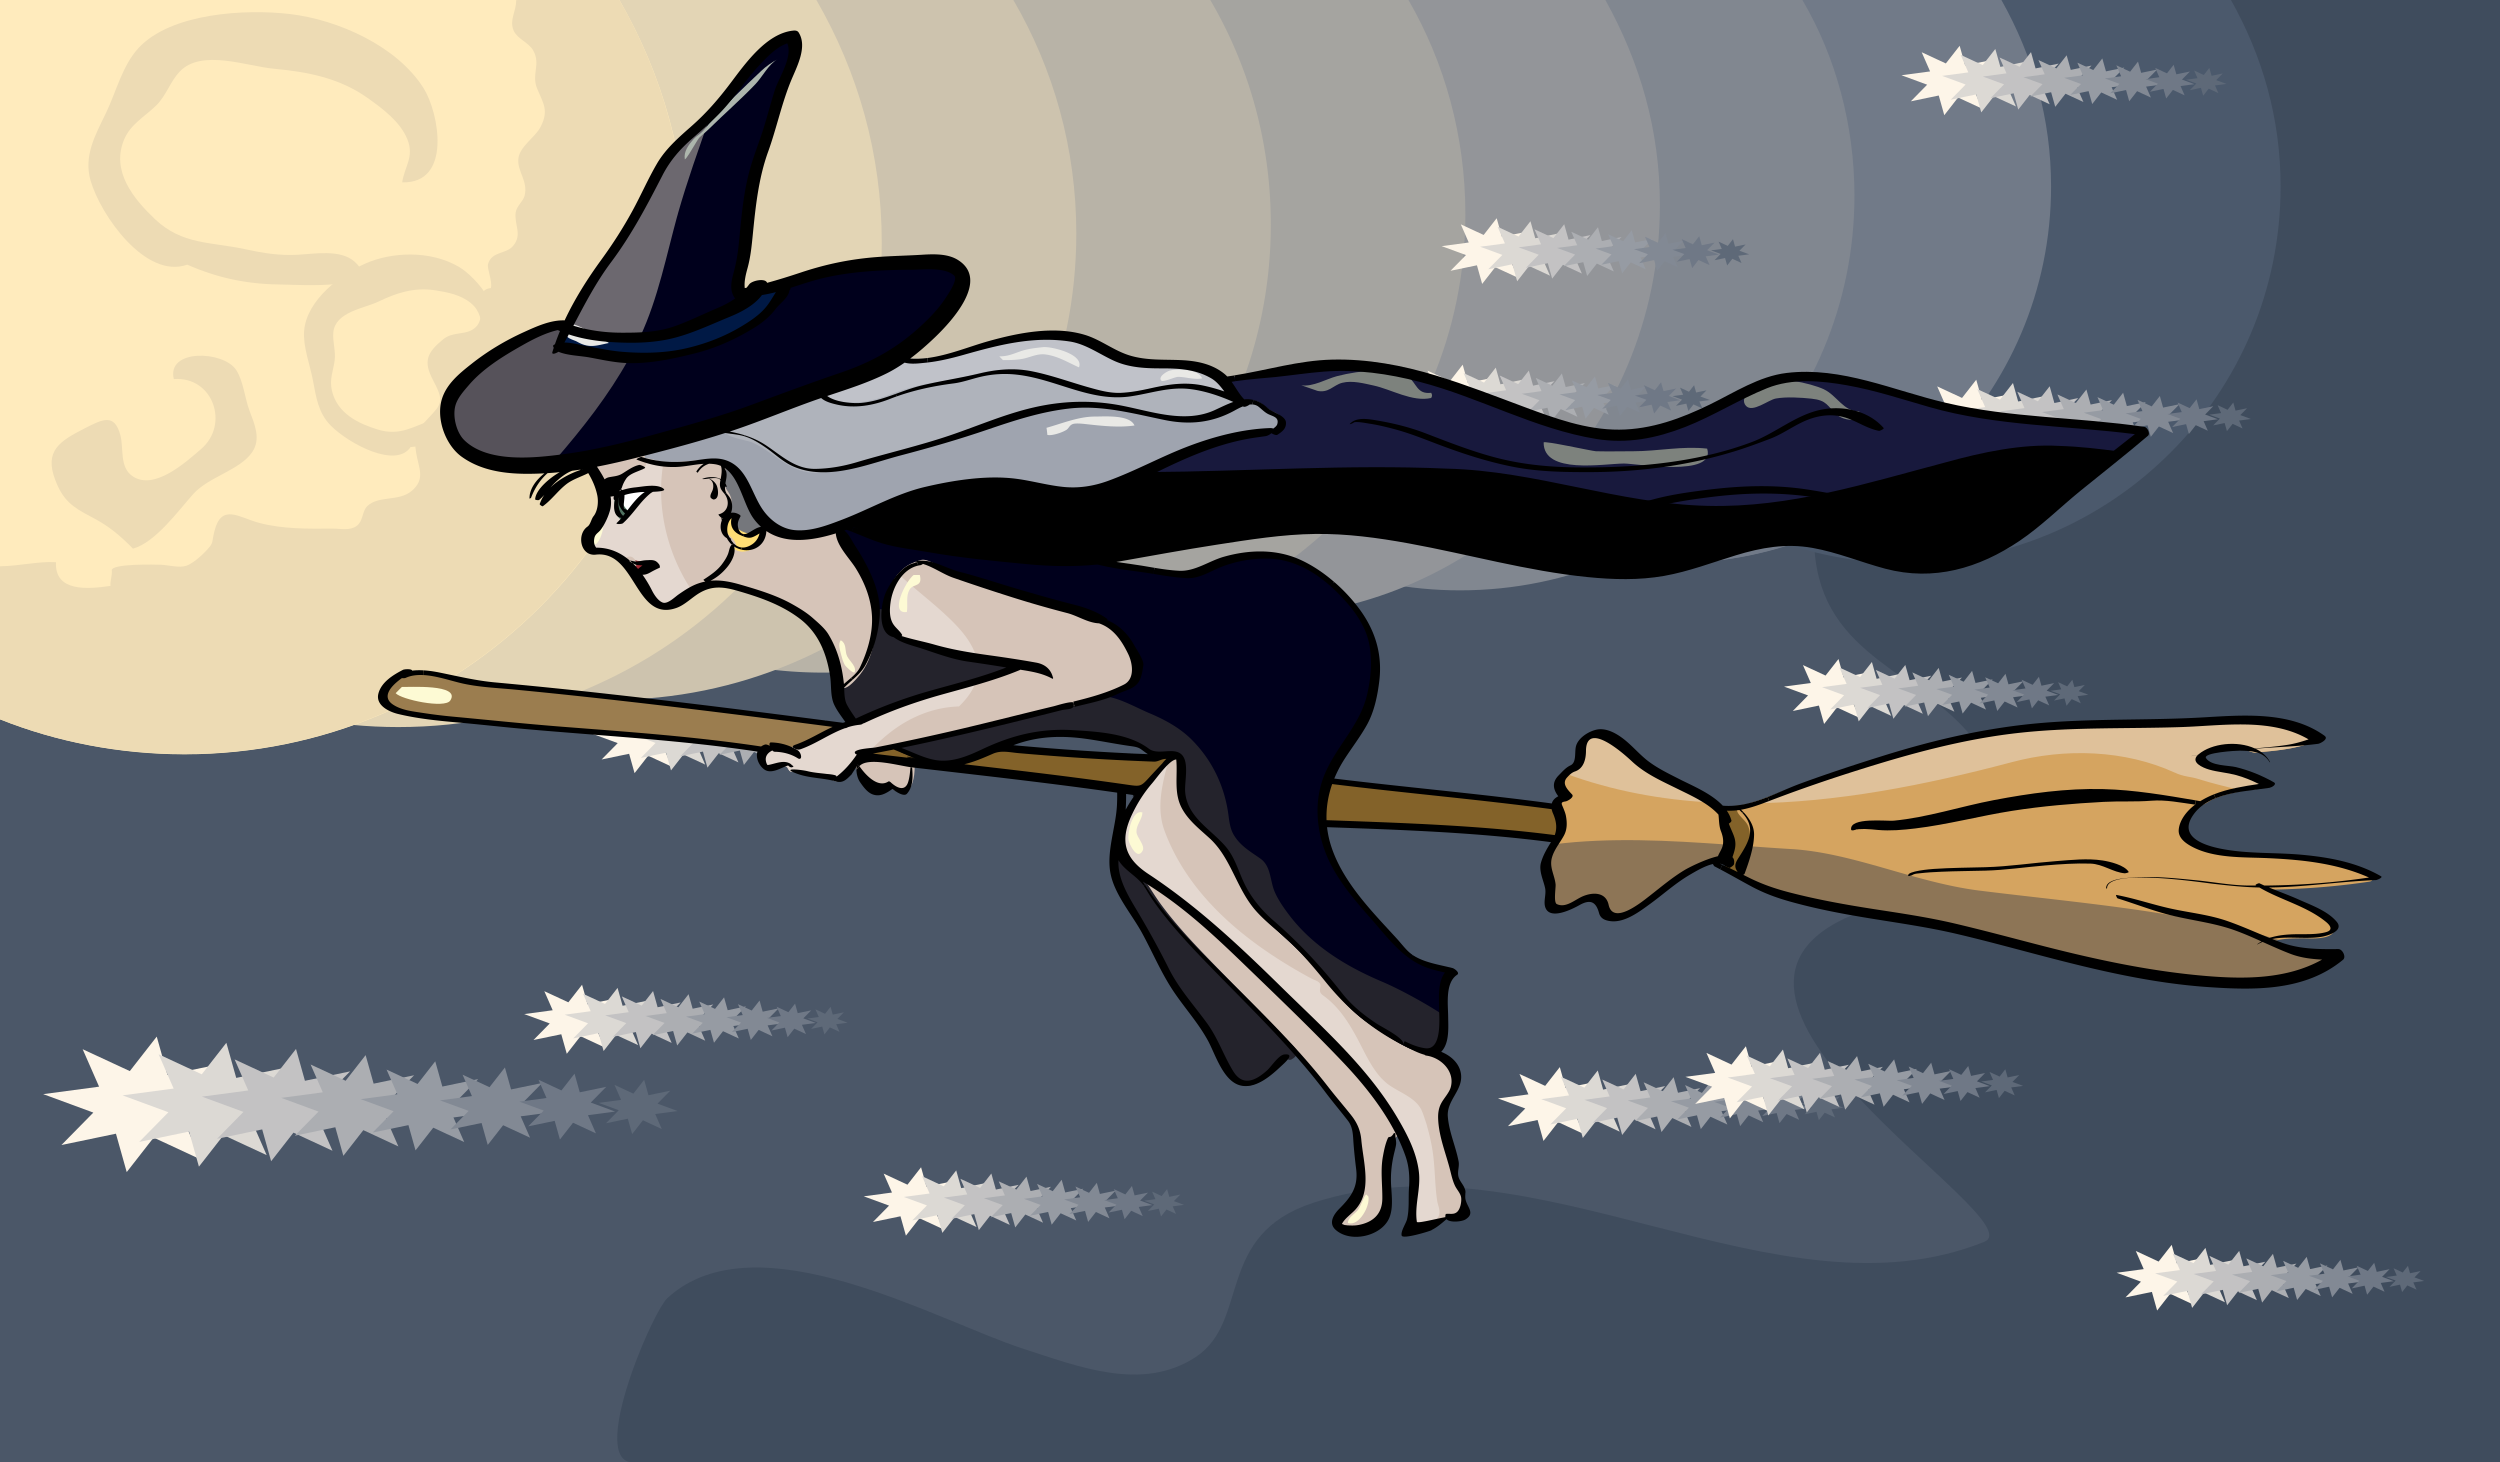 <svg xmlns="http://www.w3.org/2000/svg" viewBox="0 0 800 468"><path d="M800 0v468H0V0h800z" fill="#3F4C5D"/><path d="M0 0v468h202.72c-8.244 0-5.389-15.004-.426-29.09 3.925-11.141 9.168-21.594 11.297-23.548 28.453-26.07 86.34 7.345 113.78 16.206 17.594 5.682 38.129 13.947 55.26 2.676 17.464-11.492 6.047-39.12 37.68-49.381.015-.005.028-.005.061-.016 71.044-22.984 148.2 39.196 214.57 12.549 17.346-6.976-111.39-80.272-38.276-106.1 30.057-10.62 68.222-8.12 36.452-52.711-17.018-23.886-50.193-27.484-52.495-62.949-2.224-34.271 49.175-60.613 47.832-85.003-2.36-42.934-83.84-52.637-99.35-90.637H.005z" fill="#4B5768"/><path d="M713.9 0c10.112 18 15.893 37.908 15.893 59.7 0 66.6-54.005 120.5-120.6 120.5-15.59 0-30.182-3.061-44.182-8.45V0h148.89z" fill="#4B596C"/><path d="M640.45 0c10.111 18 15.892 37.908 15.892 59.7 0 66.6-54.28 120.5-120.88 120.5-15.59 0-30.457-3.061-44.457-8.45V0h149.45z" fill="#717A88"/><path d="M639.78 0c10.111 18 15.892 37.908 15.892 59.7 0 66.6-53.949 120.5-120.55 120.5-15.591 0-30.127-3.061-44.127-8.45V0h148.79z" fill="#717A88"/><path d="M576.76 0c10.603 18 16.664 39.804 16.664 62.644 0 69.771-56.471 126.27-126.24 126.27-16.334 0-32.182-3.172-46.182-8.817V-.003h155.76z" fill="#818790"/><path d="M513.72 0c11.1 20 17.447 41.689 17.447 65.587 0 72.942-58.994 132.05-131.94 132.05-17.07-.01-33.23-3.29-48.23-9.19V-.003h162.72z" fill="#939599"/><path d="M450.7 0c11.591 20 18.218 43.585 18.218 68.531.001 76.114-62.015 137.82-138.13 137.82-17.817 0-34.79-3.395-50.79-9.552V-.001h170.7z" fill="#A5A4A0"/><path d="M387.29 0c12.318 21 19.373 45.538 19.373 71.805 0 79.285-64.037 143.43-143.32 143.43a140.86 140.86 0 01-52.344-10.086V-.001h176.29z" fill="#B8B3A7"/><path d="M324.27 0c12.812 22 20.147 47.431 20.147 74.749 0 82.457-66.559 149.2-149.02 149.2-19.303 0-38.398-3.783-54.398-10.454V-.005h183.27z" fill="#CDC3AE"/><path d="M261.24 0c13.304 23 20.922 49.323 20.922 77.692 0 85.628-69.081 154.97-154.71 154.97-20.045 0-39.452-3.894-56.452-10.821.002 0 .002-220.84.002-221.84h190.24z" fill="#E3D5B5"/><path d="M198.21 0c13.797 24 21.698 51.216 21.698 80.636 0 88.8-72.104 160.75-160.9 160.75-20.79-.01-41.01-4.01-59.01-11.2V-.004h198.21z" fill="#FFEBBD"/><path d="M166.45 0c-.43 0-.857 0-1.283.066.078 3.606-2.279 6.244-.804 9.708 1.147 2.694 4.848 3.788 6.299 6.433 2.438 4.438-.674 7.512 1.214 12.127 1.919 4.691 3.875 6.978 1.093 12.305-1.788 3.424-6.785 6.261-7.107 10.282-.322 4.023 3.166 7.033 2.016 11.698-.441 1.792-2.574 3.333-2.854 5.327-.562 3.999 2.34 7.188-.982 10.911-2.204 2.469-6.727 1.57-7.863 5.627-.418 1.492 1.435 5.257.911 7.686-6.747.785.348 10.184-6.324 13.55-2.776 1.4-6.092.524-8.982 2.878-5.313 4.324-6.287 7.198-3.259 12.944 3.591 6.813 3.057 7.542-1.558 12.366-3.646 3.814-4.639 5.765-3.818 10.877.808 5.035 3.129 8.509-1.459 12.348-4.077 3.412-10.499 1.378-14.115 4.779-1.755 1.649-1.3 4.773-3.38 6.336-2.265 1.702-5.207.886-7.797.903-7.892.053-15.94.199-23.626-1.872-6.24-1.682-11.914-6.32-14.153 2.69-1.043 4.2-.096 3.515-2.672 6.301-1.484 1.606-4.178 3.984-6.243 4.744-2.239.824-5.738-.183-8.104-.289-1.401-.063-16.212-.471-15.837 1.858.223 1.382-.613 3.518-.396 4.897-7.181 1.057-17.916 2.053-17.454-7.571-5.421-.37-11.915 1.25-17.915 1.3v48.97c18 7.184 38.22 11.13 59.006 11.13 88.8 0 160.78-71.887 160.78-160.69 0-29.42-7.777-56.636-21.573-80.636h-31.77z" fill="#EDDBB4"/><path d="M64.347 143.69c9.172-7.826 3.874-23.323-8.726-22.384-2.39-9.782 16.021-9.15 20.015-2.828 2.285 3.619 2.704 8.974 4.228 13.012 1.58 4.189 3.709 8.916.869 13.143-3.944 5.871-13.877 7.862-18.888 13.45-4.812 5.364-12.101 15.502-19.29 17.483-4.467-4.524-7.844-7.314-13.427-10.207-6.089-3.154-9.017-5.344-11.474-11.836-3.508-9.267 1.45-12.364 9.365-16.407 5.917-3.021 9.564-4.903 11.484 2.086 1.169 4.258-.362 10.297 3.934 13.196 6.963 4.71 17.067-4.56 21.91-8.7zM92.825 4.499c-14.188-1.69-38.098-.376-48.504 10.871-5.182 5.601-7.157 14.069-10.428 20.829-3.339 6.899-7.183 13.641-4.925 21.521 3.216 11.223 17.688 31.715 30.943 26.97 10.309 4.509 19.747 6.337 30.963 6.38 3.907.015 32.972 1.971 22.578-7.345-4.469-4.006-12.732-2.498-18.07-2.206-5.969.328-11.031-.498-16.843-1.757-11.021-2.389-20.225-1.392-28.896-9.588-6.93-6.554-14.171-15.41-9.921-25.527 2.081-4.954 6.577-7.288 10.231-10.864 3.275-3.207 4.504-7.683 7.557-10.882 6.991-7.325 21.364-1.716 30.167-.902 10.735.992 20.896 2.944 29.881 9.304 4.799 3.397 10.533 7.634 12.805 13.285 2.278 5.666-.938 8.674-1.658 13.764 15.971.479 11.824-22.242 6.824-30.16-8.51-13.483-27.38-21.869-42.695-23.693z" fill="#EDDBB4"/><path d="M116.99 84.301c-7.61 3.356-18.848 11.536-19.67 21.564-.409 4.994 1.849 10.736 2.818 15.842.99 5.211 1.673 10.483 5.784 14.562 5.855 5.808 20.771 13.758 25.471 6.789 6.779-.451 12.11-2.257 17.633-5.694 1.924-1.197 16.938-8.986 8.284-11.422-3.72-1.047-7.202 2.417-9.711 4.243-2.807 2.042-5.606 3.104-8.939 4.136-6.321 1.955-10.46 5.401-17.841 3.111-5.9-1.83-12.831-4.96-14.601-12.404-.866-3.645.452-6.447.883-9.743.386-2.955-.717-6.046-.438-8.928.641-6.597 9.835-7.636 14.467-9.861 5.648-2.714 11.381-4.668 18.216-3.589 3.65.577 8.081 1.374 11.35 4.097 3.277 2.73 2.845 5.546 4.432 8.853 8.023-4.641-2.671-17.129-8.145-20.383-9.32-5.545-21.77-4.8-29.99-1.176z" fill="#EDDBB4"/><g><path fill="#FDF5E8" d="M478.94 69.834l1.68 5.958 8.45-1.758-4.95 5.031 7.78 2.864-8.67 1.157 2.55 5.81-7.31-3.395-4.18 5.352-1.67-5.958-8.46 1.758 4.95-5.031-7.78-2.864L470 77.6l-2.54-5.809 7.31 3.395z"/><path fill="#DCD9D4" d="M489.75 70.792l1.53 5.448 7.73-1.608-4.53 4.6 7.11 2.619-7.92 1.058L496 88.22l-6.69-3.103-3.82 4.892-1.53-5.447-7.73 1.608 4.53-4.601-7.12-2.618 7.93-1.058-2.33-5.311 6.69 3.103z"/><path fill="#C3C2C3" d="M500.55 71.75l1.38 4.938 7.01-1.458-4.1 4.17 6.44 2.372-7.18.96 2.11 4.813-6.06-2.812-3.46 4.434-1.39-4.938-7 1.458 4.1-4.17-6.45-2.373 7.19-.958-2.12-4.814 6.07 2.813z"/><path fill="#ACAEB2" d="M511.35 72.708l1.24 4.426 6.28-1.305-3.67 3.737 5.78 2.128-6.45.861 1.9 4.315-5.44-2.522-3.1 3.976-1.24-4.427-6.29 1.307 3.68-3.739-5.78-2.127 6.44-.86-1.89-4.316 5.43 2.522z"/><path fill="#969BA3" d="M522.15 73.667l1.1 3.916 5.55-1.156-3.25 3.307 5.12 1.883-5.7.76 1.67 3.818-4.81-2.231-2.74 3.517-1.1-3.916-5.56 1.157 3.25-3.308-5.11-1.882 5.7-.761-1.67-3.818 4.8 2.231z"/><path fill="#828994" d="M532.95 74.625l.95 3.405 4.84-1.005-2.83 2.876 4.45 1.637-4.96.662 1.46 3.32-4.18-1.94-2.39 3.059-.96-3.406-4.83 1.006 2.83-2.877-4.45-1.637 4.96-.662-1.46-3.319 4.18 1.94z"/><path fill="#6F7886" d="M543.75 75.583l.81 2.895 4.11-.854-2.4 2.444 3.78 1.392-4.22.563 1.24 2.822-3.55-1.649-2.03 2.6-.81-2.895-4.11.855 2.4-2.446-3.78-1.392 4.21-.562-1.23-2.822 3.55 1.649z"/><path fill="#5E6978" d="M554.55 76.541l.67 2.384 3.38-.703-1.98 2.013 3.12 1.147-3.47.464 1.02 2.324-2.93-1.358-1.67 2.141-.67-2.384-3.38.703 1.97-2.014-3.11-1.146 3.47-.463-1.02-2.324 2.93 1.358z"/><path fill="#FDF5E8" d="M186.26 315.12l1.76 6.26 8.9-1.85-5.21 5.29 8.18 3.02-9.12 1.21 2.68 6.11-7.69-3.57-4.39 5.63-1.76-6.26-8.89 1.84 5.2-5.29-8.18-3.01 9.12-1.22-2.68-6.1 7.69 3.56z"/><path fill="#DCD9D4" d="M197.62 316.12l1.61 5.73 8.13-1.69-4.76 4.84 7.48 2.75-8.33 1.12 2.45 5.58-7.04-3.26-4.01 5.14-1.61-5.73-8.13 1.7 4.76-4.84-7.48-2.76 8.33-1.11-2.45-5.58 7.04 3.26z"/><path fill="#C3C2C3" d="M208.98 317.13l1.46 5.19 7.37-1.53-4.31 4.39 6.77 2.49-7.55 1.01 2.22 5.06-6.38-2.96-3.64 4.67-1.45-5.19-7.37 1.53 4.31-4.39-6.78-2.49 7.56-1.01-2.22-5.06 6.37 2.96z"/><path fill="#ACAEB2" d="M220.34 318.14l1.31 4.65 6.6-1.37-3.86 3.93 6.08 2.24-6.78.9 1.99 4.54-5.71-2.65-3.27 4.18-1.3-4.65-6.61 1.37 3.87-3.93-6.08-2.24 6.77-.9-1.99-4.54 5.72 2.65z"/><path fill="#969BA3" d="M231.7 319.15l1.16 4.12 5.84-1.22-3.42 3.48 5.38 1.98-6 .8 1.76 4.01-5.05-2.34-2.89 3.7-1.16-4.12-5.84 1.21 3.42-3.47-5.38-1.98 6-.8-1.76-4.02 5.05 2.35z"/><path fill="#828994" d="M243.06 320.16l1 3.58 5.09-1.06-2.98 3.02 4.68 1.73-5.21.69 1.53 3.49-4.4-2.04-2.51 3.22-1.01-3.58-5.08 1.06 2.98-3.03-4.68-1.72 5.21-.7-1.53-3.49 4.4 2.04z"/><path fill="#6F7886" d="M254.42 321.16l.85 3.05 4.32-.9-2.53 2.57 3.98 1.46-4.43.6 1.3 2.96-3.74-1.73-2.13 2.73-.86-3.04-4.32.9 2.53-2.57-3.97-1.47 4.43-.59-1.31-2.97 3.74 1.74z"/><path fill="#5E6978" d="M265.78 322.17l.7 2.51 3.56-.74-2.08 2.12 3.27 1.2-3.65.49 1.07 2.44-3.07-1.42-1.76 2.25-.71-2.51-3.56.74 2.09-2.12-3.28-1.2 3.65-.49-1.07-2.45 3.08 1.43z"/><path fill="#FDF5E8" d="M499.14 341.47l1.88 6.7 9.51-1.98-5.57 5.66 8.75 3.21-9.75 1.31 2.87 6.53-8.22-3.82-4.7 6.02-1.88-6.7-9.5 1.98 5.56-5.66-8.74-3.22 9.74-1.3-2.86-6.53 8.22 3.81z"/><path fill="#DCD9D4" d="M511.28 342.55l1.72 6.12 8.69-1.81-5.08 5.17 7.99 2.95-8.91 1.19 2.62 5.97-7.52-3.49-4.29 5.5-1.72-6.13-8.69 1.81 5.09-5.17-8-2.94 8.91-1.19-2.61-5.97 7.51 3.49z"/><path fill="#C3C2C3" d="M523.42 343.62l1.56 5.55 7.88-1.63-4.61 4.68 7.24 2.67-8.07 1.08 2.37 5.41-6.81-3.16-3.89 4.98-1.56-5.55-7.87 1.64 4.6-4.69-7.24-2.66 8.07-1.08-2.37-5.41 6.81 3.16z"/><path fill="#ACAEB2" d="M535.56 344.7l1.4 4.98 7.06-1.47-4.13 4.2 6.49 2.39-7.23.97 2.12 4.85-6.11-2.84-3.48 4.47-1.4-4.97-7.06 1.47 4.13-4.21-6.5-2.39 7.25-.96-2.13-4.85 6.11 2.83z"/><path fill="#969BA3" d="M547.7 345.78l1.24 4.4 6.25-1.3-3.66 3.72 5.75 2.11-6.41.86 1.89 4.29-5.41-2.51-3.09 3.96-1.23-4.41-6.25 1.3 3.66-3.72-5.75-2.11 6.41-.85-1.88-4.3 5.4 2.51z"/><path fill="#828994" d="M559.85 346.86l1.07 3.82 5.43-1.13-3.18 3.23 5 1.84-5.57.75 1.64 3.73-4.7-2.18-2.69 3.44-1.07-3.83-5.43 1.13 3.17-3.23-4.99-1.84 5.57-.75-1.64-3.73 4.7 2.18z"/><path fill="#6F7886" d="M571.98 347.93l.92 3.26 4.62-.96-2.71 2.74 4.25 1.57-4.73.63 1.39 3.17-4-1.85-2.28 2.92-.91-3.25-4.62.96 2.7-2.75-4.25-1.56 4.74-.64-1.39-3.17 3.99 1.85z"/><path fill="#5E6978" d="M584.12 349.01l.76 2.68 3.8-.79-2.23 2.26 3.5 1.29-3.9.52 1.15 2.61-3.29-1.52-1.88 2.4-.75-2.68-3.8.8 2.22-2.27-3.5-1.29 3.9-.52-1.15-2.61 3.3 1.53z"/><path fill="#FDF5E8" d="M207.91 225.52l1.74 6.21 8.8-1.83-5.15 5.24 8.1 2.98-9.03 1.2 2.65 6.05-7.61-3.53-4.35 5.57-1.74-6.2-8.81 1.83 5.16-5.24-8.11-2.98 9.03-1.21-2.65-6.05 7.62 3.54z"/><path fill="#DCD9D4" d="M219.15 226.52l1.6 5.67 8.05-1.67-4.72 4.79 7.41 2.73-8.25 1.1 2.42 5.53-6.96-3.23-3.98 5.09-1.59-5.67-8.05 1.67 4.71-4.79-7.41-2.72 8.26-1.1-2.43-5.54 6.97 3.24z"/><path fill="#C3C2C3" d="M230.4 227.52l1.44 5.14 7.3-1.52-4.27 4.34 6.71 2.48-7.48.99 2.2 5.02-6.31-2.93-3.61 4.61-1.44-5.14-7.3 1.52 4.28-4.34-6.72-2.47 7.48-1-2.19-5.01 6.31 2.93z"/><path fill="#ACAEB2" d="M241.65 228.52l1.29 4.6 6.54-1.36-3.82 3.9 6.01 2.21-6.7.9 1.97 4.49-5.66-2.62-3.23 4.14-1.3-4.61-6.54 1.36 3.83-3.89-6.02-2.22 6.71-.9-1.97-4.49 5.66 2.63z"/><path fill="#969BA3" d="M252.9 229.51l1.14 4.08 5.79-1.2-3.39 3.44 5.32 1.96-5.93.79 1.74 3.98-5-2.32-2.86 3.66-1.15-4.08-5.78 1.2 3.38-3.44-5.32-1.96 5.93-.79-1.74-3.98 5.01 2.33z"/><path fill="#828994" d="M264.14 230.51l1 3.55 5.03-1.05-2.95 3 4.64 1.7-5.16.69 1.51 3.46-4.35-2.02-2.49 3.18-.99-3.54-5.04 1.04 2.95-2.99-4.63-1.71 5.16-.69-1.52-3.45 4.36 2.02z"/><path fill="#6F7886" d="M275.39 231.51l.85 3.01 4.28-.89-2.51 2.55 3.94 1.45-4.39.59 1.29 2.93-3.7-1.71-2.11 2.7-.85-3.01-4.28.89 2.5-2.55-3.93-1.45 4.38-.58-1.28-2.94 3.7 1.72z"/><path fill="#5E6978" d="M286.64 232.51l.69 2.48 3.53-.73-2.06 2.09 3.24 1.2-3.62.48 1.07 2.42-3.05-1.41-1.74 2.23-.7-2.49-3.52.74 2.06-2.1-3.24-1.19 3.61-.49-1.06-2.42 3.05 1.42z"/><path fill="#FDF5E8" d="M294.74 373.52l1.74 6.21 8.81-1.83-5.16 5.24 8.1 2.98-9.03 1.2 2.66 6.05-7.62-3.53-4.35 5.57-1.74-6.2-8.81 1.83 5.16-5.24-8.1-2.98 9.03-1.21-2.66-6.05 7.62 3.54z"/><path fill="#DCD9D4" d="M305.99 374.52l1.59 5.68 8.05-1.68-4.71 4.79 7.4 2.73-8.25 1.1 2.42 5.53-6.96-3.23-3.98 5.09-1.59-5.67-8.05 1.68 4.71-4.8-7.4-2.72 8.25-1.1-2.42-5.53 6.96 3.23z"/><path fill="#C3C2C3" d="M317.23 375.52l1.45 5.14 7.29-1.52-4.27 4.34 6.72 2.48-7.49 1 2.2 5.01-6.31-2.93-3.6 4.62-1.45-5.14-7.29 1.51 4.27-4.34-6.71-2.47 7.48-1-2.2-5.01 6.31 2.93z"/><path fill="#ACAEB2" d="M328.48 376.52l1.29 4.61 6.55-1.36-3.83 3.89 6.02 2.22-6.71.89 1.97 4.5-5.66-2.63-3.23 4.14-1.3-4.61-6.54 1.36 3.83-3.89-6.02-2.22 6.71-.89-1.97-4.5 5.66 2.63z"/><path fill="#969BA3" d="M339.73 377.52l1.14 4.07 5.79-1.2-3.39 3.44 5.33 1.96-5.94.8 1.75 3.97-5.01-2.32-2.86 3.66-1.14-4.08-5.79 1.21 3.39-3.45-5.33-1.96 5.93-.79-1.74-3.97 5.01 2.32z"/><path fill="#828994" d="M350.98 378.51l.99 3.55 5.03-1.05-2.94 3 4.63 1.7-5.16.69 1.51 3.46-4.35-2.02-2.49 3.18-.99-3.54-5.03 1.04 2.94-2.99-4.63-1.71 5.16-.68-1.51-3.46 4.35 2.02z"/><path fill="#6F7886" d="M362.22 379.51l.85 3.02 4.28-.89-2.51 2.54 3.94 1.45-4.39.59 1.29 2.94-3.7-1.72-2.11 2.71-.85-3.02-4.28.89 2.51-2.54-3.94-1.46 4.39-.58-1.29-2.94 3.7 1.72z"/><path fill="#5E6978" d="M373.47 380.51l.7 2.48 3.52-.73-2.06 2.1 3.24 1.19-3.61.48 1.06 2.42-3.05-1.41-1.74 2.23-.7-2.48-3.52.73 2.06-2.1-3.24-1.19 3.61-.49-1.06-2.42 3.05 1.42z"/><path fill="#FDF5E8" d="M468.06 116.7l1.64 5.83 8.28-1.72-4.84 4.93 7.62 2.8-8.5 1.14 2.5 5.69-7.16-3.33-4.1 5.24-1.63-5.83-8.28 1.72 4.84-4.93-7.62-2.8 8.5-1.14-2.5-5.68 7.17 3.32z"/><path fill="#DCD9D4" d="M478.64 117.64l1.5 5.33 7.57-1.57-4.43 4.5 6.96 2.57-7.76 1.03 2.28 5.2-6.54-3.03-3.75 4.79-1.49-5.34-7.58 1.58 4.44-4.51-6.97-2.56 7.76-1.04-2.28-5.2 6.55 3.04z"/><path fill="#C3C2C3" d="M489.22 118.58l1.36 4.83 6.86-1.43-4.02 4.09 6.32 2.32-7.04.94 2.07 4.71-5.94-2.75-3.39 4.34-1.36-4.83-6.86 1.42 4.02-4.08-6.31-2.32 7.03-.94-2.06-4.72 5.93 2.76z"/><path fill="#ACAEB2" d="M499.8 119.51l1.22 4.34 6.15-1.28-3.61 3.66 5.67 2.08-6.31.85 1.85 4.22-5.32-2.47-3.04 3.9-1.22-4.34-6.15 1.28 3.6-3.66-5.66-2.08 6.31-.85-1.85-4.22 5.32 2.47z"/><path fill="#969BA3" d="M510.38 120.45l1.07 3.84 5.44-1.13-3.18 3.23 5.01 1.85-5.58.74 1.64 3.74-4.71-2.18-2.69 3.44-1.08-3.83-5.44 1.13 3.18-3.24-5-1.84 5.58-.75-1.64-3.74 4.71 2.19z"/><path fill="#828994" d="M520.95 121.39l.94 3.34 4.73-.99-2.77 2.82 4.36 1.6-4.86.65 1.43 3.25-4.09-1.9-2.34 3-.94-3.34-4.73.99 2.77-2.82-4.36-1.6 4.86-.65-1.43-3.25 4.09 1.9z"/><path fill="#6F7886" d="M531.53 122.33l.8 2.83 4.02-.83-2.35 2.39 3.7 1.36-4.13.56 1.21 2.76-3.48-1.62-1.98 2.55-.8-2.83-4.02.83 2.35-2.39-3.7-1.36 4.12-.56-1.21-2.76 3.48 1.62z"/><path fill="#5E6978" d="M542.11 123.27l.65 2.33 3.32-.69-1.94 1.98 3.05 1.12-3.4.45 1 2.28-2.87-1.33-1.64 2.1-.65-2.34-3.32.69 1.94-1.97-3.05-1.13 3.4-.45-1-2.27 2.87 1.32z"/><path fill="#FDF5E8" d="M632.4 121.51l1.82 6.49 9.2-1.92-5.39 5.48 8.47 3.11-9.44 1.26 2.77 6.32-7.95-3.69-4.55 5.82-1.81-6.48-9.2 1.91 5.38-5.47-8.46-3.12 9.43-1.26-2.77-6.32 7.95 3.7z"/><path fill="#DCD9D4" d="M644.15 122.56l1.66 5.92 8.41-1.75-4.92 5.01 7.74 2.85-8.63 1.15 2.54 5.78-7.28-3.38-4.15 5.32-1.67-5.92-8.41 1.74 4.93-5-7.74-2.85 8.62-1.15-2.53-5.78 7.27 3.38z"/><path fill="#C3C2C3" d="M655.9 123.6l1.5 5.37 7.63-1.59-4.46 4.54 7.01 2.58-7.82 1.04 2.3 5.24-6.59-3.06-3.77 4.82-1.51-5.37-7.62 1.59 4.46-4.54-7.01-2.58 7.82-1.04-2.3-5.24 6.59 3.06z"/><path fill="#ACAEB2" d="M667.65 124.64l1.35 4.82 6.83-1.42-4 4.06 6.29 2.32-7.01.93 2.06 4.7-5.91-2.75-3.38 4.33-1.35-4.82-6.83 1.42 4-4.06-6.29-2.32 7.01-.93-2.06-4.7 5.91 2.74z"/><path fill="#969BA3" d="M679.4 125.68l1.19 4.26 6.05-1.25-3.54 3.59 5.56 2.05-6.2.83 1.82 4.15-5.22-2.43-2.99 3.83-1.2-4.26-6.04 1.26 3.53-3.6-5.56-2.05 6.2-.82-1.82-4.16 5.23 2.43z"/><path fill="#828994" d="M691.15 126.72l1.04 3.71 5.25-1.09-3.08 3.12 4.84 1.79-5.39.72 1.59 3.61-4.55-2.11-2.6 3.32-1.04-3.7-5.26 1.09 3.08-3.13-4.84-1.78 5.39-.72-1.58-3.61 4.55 2.11z"/><path fill="#6F7886" d="M702.9 127.77l.88 3.15 4.47-.93-2.62 2.66 4.11 1.51-4.58.61 1.35 3.07-3.87-1.79-2.2 2.83-.89-3.15-4.47.93 2.62-2.66-4.12-1.52 4.59-.61-1.35-3.07 3.87 1.8z"/><path fill="#5E6978" d="M714.65 128.81l.72 2.59 3.69-.76-2.16 2.19 3.39 1.25-3.78.5 1.11 2.53-3.18-1.48-1.82 2.33-.73-2.59-3.68.76 2.15-2.19-3.38-1.24 3.77-.51-1.11-2.53 3.19 1.48z"/><path fill="#FDF5E8" d="M627.09 14.649l1.76 6.297 8.94-1.858-5.23 5.317 8.22 3.027-9.16 1.223 2.69 6.139-7.73-3.587-4.41 5.655-1.77-6.297-8.94 1.859 5.23-5.317-8.22-3.027 9.16-1.224-2.69-6.139 7.73 3.588z"/><path fill="#DCD9D4" d="M638.5 15.661l1.62 5.758 8.17-1.7-4.78 4.862 7.51 2.768-8.38 1.118 2.47 5.613-7.07-3.28-4.04 5.171-1.61-5.757-8.17 1.7 4.78-4.863-7.52-2.767 8.38-1.118-2.46-5.613 7.06 3.28z"/><path fill="#C3C2C3" d="M649.92 16.674l1.46 5.218 7.4-1.54-4.33 4.406 6.81 2.508-7.59 1.014 2.23 5.087-6.4-2.972-3.66 4.686-1.47-5.218-7.4 1.54 4.33-4.407-6.81-2.508 7.59-1.013-2.23-5.087 6.41 2.972z"/><path fill="#ACAEB2" d="M661.33 17.687l1.31 4.678 6.64-1.381-3.88 3.951 6.1 2.248-6.8.909 2 4.561-5.74-2.665-3.28 4.201-1.32-4.677-6.64 1.381 3.89-3.952-6.11-2.248 6.81-.909-2-4.56 5.74 2.665z"/><path fill="#969BA3" d="M672.74 18.699l1.17 4.139 5.87-1.221-3.44 3.495 5.41 1.989-6.03.804 1.77 4.035-5.08-2.357-2.9 3.716-1.16-4.138-5.87 1.222 3.43-3.496-5.4-1.99 6.02-.803-1.77-4.035 5.08 2.358z"/><path fill="#828994" d="M684.16 19.712l1.01 3.599 5.11-1.062-2.99 3.039 4.7 1.73-5.24.7 1.54 3.509-4.42-2.051-2.52 3.233-1.01-3.599-5.11 1.063 2.99-3.041-4.7-1.73 5.24-.699-1.54-3.508 4.42 2.049z"/><path fill="#6F7886" d="M695.57 20.725l.86 3.059 4.34-.903-2.54 2.584 4 1.471-4.45.595 1.3 2.982-3.75-1.742-2.15 2.747-.86-3.059-4.34.903 2.54-2.585-3.99-1.47 4.45-.595-1.31-2.983 3.76 1.744z"/><path fill="#5E6978" d="M706.99 21.737l.71 2.52 3.57-.743-2.09 2.128 3.29 1.211-3.67.49 1.08 2.457-3.09-1.435-1.77 2.262-.71-2.519-3.57.744 2.09-2.129-3.29-1.212 3.67-.489-1.08-2.457L705.22 24z"/><path fill="#FDF5E8" d="M558.68 334.8l1.83 6.54 9.29-1.93-5.44 5.52 8.55 3.15-9.52 1.27 2.79 6.38-8.03-3.73-4.59 5.88-1.83-6.55-9.29 1.93 5.44-5.52-8.55-3.15 9.52-1.27-2.79-6.38 8.03 3.73z"/><path fill="#DCD9D4" d="M570.54 335.85l1.68 5.98 8.49-1.77-4.97 5.05 7.81 2.88-8.71 1.16 2.56 5.84-7.34-3.41-4.2 5.37-1.68-5.98-8.49 1.76 4.97-5.05-7.81-2.87 8.71-1.17-2.56-5.83 7.34 3.41z"/><path fill="#C3C2C3" d="M582.4 336.9l1.52 5.42 7.7-1.6-4.51 4.58 7.08 2.6-7.89 1.06 2.32 5.28-6.66-3.08-3.8 4.86-1.52-5.42-7.69 1.6 4.5-4.58-7.08-2.6 7.89-1.05-2.32-5.29 6.66 3.09z"/><path fill="#ACAEB2" d="M594.26 337.95l1.36 4.86 6.9-1.43-4.04 4.1 6.35 2.34-7.07.94 2.08 4.74-5.97-2.77-3.41 4.37-1.36-4.86-6.9 1.43 4.04-4.1-6.35-2.34 7.07-.94-2.08-4.74 5.97 2.77z"/><path fill="#969BA3" d="M606.12 339l1.21 4.3 6.1-1.26-3.57 3.63 5.62 2.06-6.26.84 1.84 4.19-5.28-2.45-3.02 3.86-1.21-4.3-6.1 1.27 3.57-3.63-5.61-2.07 6.25-.83-1.83-4.19 5.27 2.45z"/><path fill="#828994" d="M617.98 340.06l1.05 3.74 5.31-1.11-3.11 3.16 4.89 1.8-5.45.72 1.6 3.65-4.59-2.13-2.62 3.36-1.05-3.74-5.31 1.1 3.11-3.16-4.89-1.79 5.45-.73-1.6-3.65 4.59 2.13z"/><path fill="#6F7886" d="M629.84 341.11l.9 3.18 4.51-.94-2.64 2.68 4.15 1.53-4.63.62 1.36 3.1-3.9-1.81-2.23 2.85-.89-3.18-4.52.94 2.64-2.68-4.15-1.53 4.63-.62-1.36-3.1 3.9 1.81z"/><path fill="#5E6978" d="M641.7 342.16l.74 2.62 3.72-.77-2.18 2.21 3.42 1.26-3.81.5 1.12 2.56-3.22-1.49-1.83 2.35-.74-2.62-3.71.77 2.17-2.21-3.42-1.26 3.81-.51-1.12-2.55 3.22 1.49z"/><path fill="#FDF5E8" d="M588.32 210.88l1.65 5.9 8.37-1.74-4.9 4.98 7.7 2.83-8.58 1.14 2.52 5.75-7.24-3.36-4.13 5.3-1.66-5.9-8.36 1.74 4.89-4.98-7.7-2.83 8.58-1.15-2.52-5.74 7.24 3.36z"/><path fill="#DCD9D4" d="M599.01 211.83l1.51 5.39 7.65-1.59-4.48 4.55 7.04 2.59-7.84 1.05 2.3 5.26-6.62-3.08-3.78 4.85-1.51-5.39-7.65 1.59 4.48-4.56-7.04-2.59 7.84-1.05-2.3-5.25 6.62 3.07z"/><path fill="#C3C2C3" d="M609.7 212.78l1.37 4.88 6.93-1.44-4.06 4.13 6.38 2.34-7.11.95 2.09 4.77-6-2.79-3.42 4.39-1.37-4.89-6.94 1.45 4.06-4.13-6.38-2.35 7.11-.95-2.09-4.76 6 2.78z"/><path fill="#ACAEB2" d="M620.38 213.72l1.23 4.38 6.22-1.29-3.64 3.7 5.72 2.11-6.37.85 1.87 4.27-5.38-2.5-3.07 3.94-1.23-4.38-6.21 1.29 3.63-3.7-5.72-2.11 6.38-.85-1.87-4.27 5.37 2.5z"/><path fill="#969BA3" d="M631.07 214.67l1.09 3.88 5.5-1.15-3.22 3.28 5.06 1.86-5.64.75 1.66 3.78-4.76-2.21-2.72 3.48-1.08-3.87-5.5 1.14 3.22-3.27-5.06-1.86 5.64-.76-1.66-3.78 4.76 2.21z"/><path fill="#828994" d="M641.76 215.62l.95 3.37 4.78-.99-2.8 2.84 4.4 1.62-4.9.66 1.44 3.28-4.14-1.92-2.36 3.03-.95-3.37-4.78 1 2.8-2.85-4.4-1.62 4.9-.66-1.44-3.28 4.14 1.92z"/><path fill="#6F7886" d="M652.45 216.57l.81 2.86 4.06-.84-2.38 2.42 3.74 1.37-4.17.56 1.23 2.79-3.52-1.63-2.01 2.58-.8-2.87-4.07.85 2.38-2.42-3.74-1.38 4.17-.56-1.23-2.79 3.52 1.63z"/><path fill="#5E6978" d="M663.14 217.52l.66 2.36 3.35-.7-1.96 1.99 3.08 1.14-3.43.46 1.01 2.3-2.9-1.35-1.65 2.12-.66-2.36-3.36.7 1.97-2-3.09-1.13 3.44-.46-1.01-2.3 2.9 1.35z"/><path fill="#FDF5E8" d="M694.94 398.35l1.67 5.96 8.45-1.76-4.94 5.03 7.78 2.87-8.67 1.16 2.54 5.81-7.31-3.4-4.18 5.35-1.67-5.96-8.46 1.76 4.95-5.03-7.78-2.86 8.67-1.16-2.54-5.81 7.31 3.39z"/><path fill="#DCD9D4" d="M705.74 399.31l1.53 5.45 7.73-1.61-4.53 4.6 7.12 2.62-7.93 1.06 2.33 5.31-6.69-3.1-3.82 4.89-1.53-5.45-7.73 1.61 4.53-4.6-7.12-2.62 7.93-1.06-2.33-5.31 6.69 3.1z"/><path fill="#C3C2C3" d="M716.54 400.27l1.38 4.94 7.01-1.46-4.1 4.17 6.45 2.37-7.19.96 2.11 4.81-6.06-2.81-3.46 4.44-1.38-4.94-7.01 1.46 4.1-4.17-6.45-2.38 7.19-.96-2.11-4.81 6.06 2.81z"/><path fill="#ACAEB2" d="M727.34 401.23l1.24 4.42 6.28-1.3-3.67 3.74 5.78 2.12-6.44.86 1.89 4.32-5.44-2.52-3.1 3.97-1.24-4.42-6.28 1.3 3.67-3.74-5.78-2.12 6.45-.86-1.9-4.32 5.44 2.52z"/><path fill="#969BA3" d="M738.14 402.19l1.1 3.91 5.56-1.15-3.26 3.3 5.12 1.89-5.7.76 1.67 3.82-4.8-2.24-2.75 3.52-1.1-3.92-5.56 1.16 3.26-3.3-5.12-1.89 5.7-.76-1.67-3.82 4.81 2.23z"/><path fill="#828994" d="M748.94 403.14l.96 3.41 4.83-1.01-2.83 2.88 4.45 1.64-4.96.66 1.46 3.32-4.18-1.94-2.39 3.06-.96-3.41-4.83 1.01 2.83-2.88-4.45-1.64 4.96-.66-1.46-3.32 4.18 1.94z"/><path fill="#6F7886" d="M759.74 404.1l.82 2.9 4.1-.86-2.4 2.45 3.78 1.39-4.21.56 1.23 2.82-3.55-1.64-2.03 2.6-.81-2.9-4.11.86 2.4-2.45-3.78-1.39 4.22-.56-1.24-2.83 3.55 1.65z"/><path fill="#5E6978" d="M770.54 405.06l.67 2.38 3.39-.7-1.98 2.02 3.11 1.14-3.47.47 1.02 2.32-2.93-1.36-1.67 2.14-.67-2.38-3.38.7 1.98-2.01-3.12-1.15 3.47-.46-1.02-2.33 2.93 1.36z"/><path fill="#FDF5E8" d="M50.156 331.71l3.45 12.29 17.443-3.62-10.208 10.38 16.049 5.9-17.887 2.39 5.254 11.99-15.087-7.01-8.619 11.04-3.449-12.29-17.444 3.63 10.209-10.38-16.049-5.91 17.887-2.39-5.254-11.98 15.087 7z"/><path fill="#DCD9D4" d="M72.438 333.69l3.156 11.24 15.947-3.32-9.334 9.49 14.674 5.4-16.354 2.18 4.804 10.96-13.795-6.4-7.88 10.09-3.154-11.23-15.948 3.31 9.334-9.49-14.674-5.4 16.354-2.18-4.803-10.96 13.795 6.4z"/><path fill="#C3C2C3" d="M94.721 335.66l2.858 10.19 14.451-3.01-8.46 8.6 13.3 4.9-14.82 1.98 4.35 9.93-12.497-5.8-7.141 9.15-2.86-10.19-14.454 3.01 8.46-8.61-13.299-4.89 14.822-1.98-4.354-9.93 12.503 5.8z"/><path fill="#ACAEB2" d="M117 337.64l2.56 9.13 12.96-2.69-7.58 7.71 11.92 4.39-13.28 1.77 3.9 8.91-11.21-5.21-6.4 8.21-2.57-9.14-12.956 2.7 7.586-7.71-11.925-4.39 13.285-1.78-3.899-8.9 11.209 5.2z"/><path fill="#969BA3" d="M139.28 339.62l2.27 8.08 11.47-2.39-6.71 6.83 10.55 3.88-11.76 1.57 3.45 7.87-9.91-4.6-5.67 7.26-2.27-8.08-11.46 2.38 6.71-6.82-10.55-3.88 11.76-1.57-3.46-7.88 9.92 4.6z"/><path fill="#828994" d="M161.57 341.59l1.97 7.03 9.97-2.07-5.84 5.93 9.18 3.38-10.23 1.36 3.01 6.85-8.63-4-4.92 6.31-1.98-7.03-9.96 2.08 5.83-5.94-9.17-3.37 10.22-1.37-3-6.85 8.62 4z"/><path fill="#6F7886" d="M183.85 343.57l1.67 5.97 8.48-1.76-4.96 5.04 7.8 2.88-8.69 1.16 2.55 5.82-7.33-3.4-4.19 5.36-1.68-5.97-8.47 1.76 4.96-5.04-7.8-2.87 8.69-1.16-2.55-5.83 7.33 3.41z"/><path fill="#5E6978" d="M206.13 345.55l1.38 4.92 6.98-1.45-4.09 4.15 6.43 2.36-7.16.96 2.1 4.8-6.03-2.81-3.45 4.42-1.39-4.92-6.98 1.46 4.09-4.16-6.42-2.36 7.15-.96-2.1-4.8 6.04 2.81z"/></g><g><path d="M292.83 244.06c-3.116 0-6.406-.739-9.504-1.107-1.286-.152-3.648.024-4.739-.716-1.772-1.204.374-2.372 1.446-2.577 1.584-.303 3.167-.611 4.748-.927 1.745-.35 2.887.357 4.509 1.049 1.354.576 2.702 1.163 4.056 1.737 1.28.56.87 2.55-.53 2.55-.05 0 .59 0 0 0zM365.18 253.08c-2.805 0-5.842-.844-8.625-1.235-3.171-.446-6.345-.876-9.52-1.296-6.749-.89-13.504-1.727-20.263-2.534-3.229-.386-6.459-.766-9.689-1.142l-5.412-.626c-1.116-.128-3.582.118-4.249-1.022-1.281-2.191 4.088-2.89 5.269-3.345 2.003-.771 4.181-2.266 6.284-2.673.818-.355 2.008.023 2.832.099a924.894 924.894 0 0016.194 1.344c6.666.495 13.338.917 20.014 1.256 3.078.157 6.156.296 9.236.417 2.321.091 3.737-.878 6.036-.797 3.519.114-1.358 4.685-1.999 5.369a162.903 162.903 0 00-3.229 3.524c-.69.79-1.68 2.66-2.88 2.66-.06 0 .4 0 0 0z" fill="#836229"/><path d="M253.81 240.6c-1.602 0-3.526-1.321-5.207-1.557-1.616-.228-.585-.011-1.465.671-.795.614-1.312.036-2.062-.158-3.62 1.317-8.568-.365-12.41-.847-8.947-1.124-17.925-2.002-26.91-2.777-14.015-1.208-28.049-2.154-42.053-3.486-8.864-.843-17.792-1.47-26.609-2.716-4.174-.589-16.423-1.508-14.114-8.35 2.374-7.037 11.291-7.294 17.256-6.007 3.782.816 7.446 2.049 11.278 2.649 4.42.692 8.895.908 13.344 1.329 20.858 1.996 41.678 4.388 62.476 6.942a4977.411 4977.411 0 0130.759 3.887l6.663.864c.855.111 2.242-.01 2.793.826.44.669.173 1.601-.557 1.933-2.432 1.107-4.752 2.436-7.14 3.631a45.36 45.36 0 01-3.761 1.702c-.88.37-1.34 1.49-2.29 1.49-.2 0 .4 0 0 0z" fill="#9B7D4F"/><path d="M497.53 268.55c-3.581 0-7.36-.884-10.932-1.249a498.933 498.933 0 00-11.898-1.063c-7.935-.618-15.881-1.067-23.831-1.434-7.868-.362-15.74-.641-23.611-.92-1.144-.04-4.015.391-4.077-1.375-.131-3.738.414-7.483 1.543-11.046 1.053-3.319 5.519-1.403 8.213-1.087 3.964.467 7.93.913 11.897 1.349 7.771.854 15.545 1.667 23.315 2.514 7.769.847 15.533 1.725 23.286 2.707 1.759.223 3.519.451 5.276.686 1.22.163 1.546 2.239 1.88 3.169.51 1.41 1.83 7.74-1.06 7.74-.06 0 .54 0 0 0zM556.06 280.38c-.889 0-3.328-1.165-3.804-1.928-1.026-1.65 1.51-1.687 1.345-2.853-.11-.777-.47-1.102-.405-1.959.435-1.296.904-2.625.784-4.016-.135-1.55-3.286-6.167-1.412-7.229.779-.454-3.424-4.286.912-4.286 1.066 0 2.574-.542 3.587-.151 1.027.397 2.019 1.862 2.607 2.707 1.513 2.168 2.047 4.728 1.429 7.305-.56 2.336-1.84 4.427-3.125 6.426-.52.807-1.732 2.14-1.236 3.199.44.93 1.21 2.79-.68 2.79-.2 0 .38 0 0 0z" fill="#836229"/><path d="M517.69 293.55c-1.887 0-3.367-1.138-3.989-2.91-1.044-2.97-2.601-3.952-5.845-2.913-2.968.951-5.434 3.725-8.785 3.226-2.984-.444-2.888-3.043-2.733-5.505.193-3.073-1.027-5.557-1.261-8.555-.284-3.626 2.047-6.463 3.792-9.392 1.599-2.683 1.334-5.55.189-8.369-.328-.934-.968-1.853-.402-2.858.634-1.13 2.063-.908 3.005-1.608-1.74-1.878-3.252-4.39-1.232-6.689 1.569-1.768 4.38-2.272 5.26-4.536 1.223-3.146-.104-9.115 5.177-8.53 5.068.561 9.345 5.257 12.974 8.413 4.839 4.205 11.003 6.648 16.688 9.462 2.686 1.331 5.359 2.746 7.734 4.592.878.683 2.804 1.92 2.958 3.129.213 1.651.109 3.396.717 4.974 1.049 2.738 1.01 5.239-.38 7.828-.668 1.24-.851 1.778-2.272 2.167-1.607.439-3.17 1.042-4.699 1.701-5.356 2.306-9.824 5.76-14.373 9.361-3.49 2.75-7.87 7.02-12.55 7.02-1.27 0 3.6 0 0 0zM716.91 314.16c-31.699 0-62.03-10.554-92.58-17.546-14.786-3.385-29.947-4.764-44.764-8.021-7.286-1.602-14.398-3.524-21.101-6.854-.661-.328-1.689-.629-1.931-1.423-.313-1.033 1.319-3.451 1.675-4.53 1.168-3.546 2.767-8.186 1.03-11.788-.755-1.564-2.973-2.983-3.386-4.545-.493-1.867 2.451-1.905 3.556-2.207 4.112-1.125 8.06-2.867 12.056-4.337 8.119-2.986 16.325-5.729 24.581-8.309 16.297-5.092 32.875-9.512 49.883-11.395 17.701-1.959 35.521-1.182 53.282-1.912 8.44-.347 16.909-1.337 25.349-.415 3.234.354 6.447.995 9.515 2.093 1.622.581 9.161 3.552 4.382 5.12-3.748 1.229-7.57 1.819-11.483 2.232-1.735.184-3.473.334-5.211.487-1.217.107-2.719-.863-3.935-1.105-3.524-.703-7.419-.388-10.724 1.058-2.306 1.008-4.521 2.246-1.385 3.661 1.934.873 20.442 3.802 18.231 7.178-.736 1.124-3.528.983-4.72 1.185-1.911.322-3.816.688-5.694 1.169-1.866.478-3.707 1.069-5.476 1.84-1.178.514-2.993 2.083-4.299 1.873-.145 1.075-1.841 1.938-2.511 2.653-1.181 1.255-2.218 2.767-2.611 4.468-.832 3.597 3.822 5.397 6.51 6.324 7.488 2.583 15.806 1.878 23.596 2.332 8.169.474 16.376 1.447 24.188 3.989a59.312 59.312 0 015.676 2.169c1.183.524.939 2.327-.34 2.518a231.776 231.776 0 01-13.652 1.623 247.77 247.77 0 01-17.507.933c3.899 1.871 7.973 3.359 11.821 5.338 2.322 1.194 8.822 4.093 8.103 7.502-.705 3.334-7.505 2.754-9.927 2.754-3.394.017-6.839.003-10.113 1.025 3.758 1.674 7.51 3.41 11.606 4.031 1.342.203 4.641-.19 5.521.933 1.243 1.585-1.445 2.555-2.447 3.04-7.7 3.73-16.35 4.88-24.79 4.88-3.51 0 10.91 0 0 0zM597.5 263.98c6.598.296 12.796.264 19.372-.758 8.315-1.292 16.497-3.312 24.791-4.726 7.038-1.199 14.147-1.975 21.262-2.54 8.034-.639 16.049-.503 24.08-.949-14.659-1.917-29.041-1.103-43.573 1.399-7.751 1.334-15.333 3.281-22.99 5.041-4.06.932-8.149 1.762-12.285 2.271-3.56.44-7.1-.03-10.66.27.89.04.8-.07 0 0z" fill="#D5A460"/><path d="M497.21 270.16c-1.259 2.058-2.331 4.202-2.133 6.729.233 2.999 1.454 5.482 1.261 8.555-.154 2.461-.251 5.061 2.733 5.505 3.352.499 5.817-2.275 8.785-3.226 3.244-1.039 4.801-.057 5.845 2.913.622 1.771 2.103 2.91 3.989 2.91 4.68 0 9.061-4.274 12.521-7.013 4.549-3.602 9.017-7.056 14.373-9.361 1.529-.658 3.092-1.261 4.699-1.701 1.422-.389 1.604-.927 2.272-2.167.548-1.022.879-2.03 1.022-3.045-18.41-1.3-37.2-2.36-55.36-.08z" fill="#8D7556"/><path d="M523.84 243.32c-3.629-3.155-7.905-7.852-12.974-8.413-5.28-.584-3.954 5.384-5.177 8.53-.801 2.059-3.194 2.666-4.802 4.087 15.085 5.553 30.706 8.405 46.594 9.269-2.173-1.567-4.558-2.824-6.954-4.011-5.69-2.82-11.85-5.26-16.69-9.47z" fill="#DFC19A"/><path d="M573.54 271.72c-4.584-.27-9.218-.601-13.884-.941-.362 1.757-.941 3.483-1.443 5.007-.355 1.079-1.988 3.497-1.675 4.53.241.794 1.27 1.095 1.931 1.423 6.702 3.331 13.814 5.252 21.101 6.854 14.816 3.256 29.978 4.636 44.764 8.021 30.55 6.992 60.881 17.546 92.58 17.546 8.445 0 17.093-1.147 24.764-4.862 1.002-.485 3.69-1.454 2.447-3.04-.88-1.123-4.179-.73-5.521-.933-4.097-.621-7.849-2.357-11.606-4.031a18.428 18.428 0 012.188-.529c-30.414-9.342-63.662-11.758-96.092-15.812-20.51-2.66-39.7-11.92-59.55-13.24z" fill="#8D7556"/><path d="M695.95 247.23c2.646 1.324 5.293 1.324 7.278 1.985 4.843 1.503 9.729 2.711 14.625 3.805.458-.083.916-.164 1.375-.241 1.191-.201 3.983-.061 4.72-1.185 2.211-3.376-16.298-6.305-18.231-7.178-3.136-1.415-.921-2.652 1.385-3.661 3.305-1.445 7.199-1.761 10.724-1.058 1.216.242 2.718 1.212 3.935 1.105 1.738-.153 3.476-.304 5.211-.487 3.913-.413 7.735-1.003 11.483-2.232 4.779-1.568-2.76-4.539-4.382-5.12-3.067-1.098-6.28-1.739-9.515-2.093-8.439-.922-16.908.068-25.349.415-17.761.73-35.581-.047-53.282 1.912-17.008 1.883-33.586 6.303-49.883 11.395-8.256 2.58-16.462 5.323-24.581 8.309-3.812 1.402-7.582 3.046-11.49 4.171 27.787-.217 56.16-5.852 83.702-13.152 17.18-4.62 36.37-3.95 52.25 3.32z" fill="#DFC19A"/><path d="M597.82 263.96c-.107.008-.215.01-.322.02.75.03.8-.04.32-.02z" fill="#D5A460"/><path d="M518.81 182.34c-35.028.001-68.133-15.807-103.34-14.28-17.229.747-34.358 4.426-51.254 7.67-8.181 1.571-16.375 2.968-24.73 2.968-8.063 0-16.12-.854-24.144-1.58-8-.723-15.954-1.671-23.887-2.94-4.112-.658-8.336-1.143-12.355-2.252-1.861-.513-3.685-1.146-5.524-1.728-1.088-.344-2.934-1.968-.917-2.754 7.718-3.011 15.007-7.074 23.099-9.054 7.548-1.847 15.554-2.621 23.32-2.621 8.454 0 16.408 3.538 24.943 3.085 8.599-.456 16.36-4.313 23.916-8.112 6.812-3.425 13.734-6.667 20.999-9.025 3.762-1.221 7.608-2.213 11.517-2.837 1.474-.235 3.54-.136 4.873-.821.742-.381 1.409-1.16 2.304-.533.866.607 1.68-.241 2.209-.963 1.83-2.5-3.9-3.913-5.117-5.053-1.322-1.242-2.925-2.186-4.753-2.395-2.143-.245-2.552.056-4.017-1.885-1.513-2.003-5.198-5.947-.872-6.553 3.295-.505 6.629-.783 9.948-1.075 7.776-.684 15.512-2.119 23.331-2.22 8.145-.104 16.256 1.083 24.156 3.002 17.237 4.185 33.073 12.585 50.228 17.022 8.084 2.09 16.127 3.031 24.389 1.445 8.53-1.638 16.364-5.321 24.038-9.261 7.067-3.629 14.237-7.777 22.266-8.67 8.056-.896 16.337.535 24.159 2.393 8.492 2.017 16.729 4.964 25.214 7.001 8.416 2.021 17.013 3.18 25.617 4.039 8.736.873 17.501 1.438 26.239 2.297 2.17.213 4.339.445 6.504.703.9.108 5.12.775 2.814 2.615a1070.358 1070.358 0 01-10.894 8.567c-6.651 5.169-13.309 10.321-19.909 15.555-6.639 5.264-13.579 10.188-21.536 13.254-8.792 3.388-18.215 4.269-27.423 2.187-9.626-2.176-18.654-6.793-28.572-7.659-9.852-.859-19.183 1.957-28.446 4.943-9.34 3.01-18.53 5.52-28.4 5.52-6.53 0 4.23 0 0 0zM633.5 153.7c-6.571 1.693-11.689 6.676-18.511 7.941 6.83-.82 12.33-5.35 18.51-7.94-2.35.6-.05.02 0 0zm-43.7-21.64c3.657.869 6.768 3.092 10.341 4.173-2.89-2.45-6.59-3.8-10.34-4.17.18.04 4 .4 0 0z" fill="#18193D"/><path d="M589.8 132.06c.022.005.104.016.22.029-.07-.01-.14-.03-.22-.03zM518.81 182.34h-2.121 2.12z" fill="#000025"/><path d="M622.5 147.98c-25.145 6.617-49.628 14.558-76.097 13.896-28.453-.662-54.921-11.249-83.374-11.911-31.829-1.425-63.658.901-95.732 1.103-7.356 3.693-14.923 7.352-23.282 7.794-8.535.452-16.489-3.085-24.943-3.085-7.767 0-15.772.774-23.32 2.621-8.092 1.98-15.381 6.043-23.099 9.054-2.017.786-.171 2.41.917 2.754 1.84.582 3.663 1.215 5.524 1.728 4.02 1.109 8.243 1.594 12.355 2.252 7.933 1.269 15.887 2.217 23.887 2.94 8.023.725 16.081 1.58 24.144 1.58 8.355 0 16.55-1.397 24.73-2.968 16.896-3.245 34.025-6.923 51.254-7.67 35.207-1.527 68.312 14.281 103.34 14.28 9.877 0 19.063-2.514 28.393-5.522 9.264-2.987 18.595-5.803 28.446-4.943 9.918.865 18.946 5.482 28.572 7.659 9.208 2.082 18.631 1.201 27.423-2.187 7.957-3.066 14.897-7.99 21.536-13.254 6.601-5.234 13.258-10.386 19.909-15.555 1.728-1.343 3.453-2.69 5.175-4.043-6.432-.879-12.871-1.623-19.364-1.813-11.92-.67-24.49 1.98-36.4 5.29zm-7.51 13.66c6.805-1.262 11.916-6.223 18.465-7.928-.314.087-2.133.548.046-.013-6.19 2.59-11.69 7.12-18.52 7.94z"/><path d="M633.5 153.7l-.046.013c.03 0 .05-.01.05-.01z" fill="#000025"/><path d="M456.51 391.17c-.821.053-1.553-.069-2.078-.505-2.019-1.671-3.122-3.537-2.445-6.008.796-2.903 1.137-5.718.858-8.752-.544-5.94-3.231-11.372-6.182-16.457-4.17-7.186-8.894-13.795-14.622-19.825-5.133-5.402-10.516-10.581-15.814-15.818-12.285-12.143-24.425-24.625-37.949-35.408-3.149-2.511-6.61-4.508-10.012-6.646-3.143-1.977-6.872-4.194-8.655-7.586-2.823-5.368.062-11.566 2.592-16.436 1.689-3.249 3.853-6.146 6.287-8.874 1.238-1.387 2.524-2.729 3.811-4.071.84-.878 2.405-3.423 3.83-3.122 2.521.534 1.563 4.004 1.545 6.044-.035 4.071.142 8.162 2.496 11.639 2.052 3.029 4.967 5.351 7.647 7.79 3.141 2.858 5.296 5.777 6.857 9.74 2.99 7.588 7.447 13.569 13.648 18.86 6.47 5.52 12.09 11.678 17.429 18.288 5.151 6.38 10.601 11.47 17.611 15.786 2.852 1.754 5.804 3.321 8.803 4.804 3.25 1.606 7.136 1.997 9.995 4.3 2.819 2.27 4.362 5.921 3.305 9.485-1.099 3.729-4.153 5.591-3.931 9.844.298 5.751 2.481 11.158 4.015 16.65.24.858.053 1.896.279 2.67.292.989 1.093 1.61 1.516 2.544.365.808.298 2.131.526 3.003.554 2.121.465 3.848-.069 6.102-1.893.275-3.601.197-5.442.5-1.48.28-3.93 1.37-5.87 1.49z" fill="#D6C4B8"/><path d="M456.6 336.8c-3.572 0-7.254-2.065-10.22-3.846-3.309-1.985-6.557-4.175-9.688-6.428-6.446-4.637-10.706-11.254-15.961-17.102-5.407-6.019-11.783-11.004-17.263-16.902-2.459-2.646-4.701-5.653-6.308-8.898-1.815-3.667-2.781-7.783-5.309-11.07-4.511-5.868-12.22-9.366-13.681-17.271-.613-3.318-.199-6.718-.21-10.066-.012-3.816-2.54-3.207-5.405-3.266-1.684-.036-3.791-.074-5.267-.992-1.191-.741-2.082-1.849-3.293-2.564-1.312-.769-3.56-.859-5.043-1.168a138.1 138.1 0 00-7.081-1.301c-8.347-1.295-17.024-1.715-25.284.361-7.594 1.909-14.096 6.972-21.87 8.219-3.886.623-7.187-.284-10.781-1.659-1.698-.65-3.393-1.31-5.095-1.95-1.102-.414-2.936-2.391-.665-2.857 16.803-3.461 33.461-7.574 50.091-11.781 7.753-1.961 15.421-3.647 22.729-6.98 2.288-1.043 4.102-4.358 3.549-6.938-.521-2.436-2.688-5.416-4.13-7.392a16.265 16.265 0 00-3.291-3.383c-1.079-.819-2.879-1.259-3.772-2.209-2.129-2.266-5.593-3.358-8.601-4.209-8.13-2.301-16.308-4.386-24.386-6.877-3.875-1.195-7.743-2.42-11.657-3.486-4.074-1.109-7.876-3.396-12.011-4.195a10.052 10.052 0 00-1.935-.184c-.186.542-.578.832-1.146.834-1.335.006-2.571.728-3.584 1.536-2.463 1.968-4.547 4.962-5.619 7.927-.636 1.758-.24 6.976-2.649 6.908-1.785-.05-1.497-1.621-1.558-2.924-.091-1.964-.467-3.906-1.021-5.789-1.128-3.831-2.949-7.454-4.988-10.874-.959-1.608-1.98-3.174-2.936-4.785-.625-1.051-3.159-3.042-2.076-4.318 1.776-2.094 6.89 1.224 8.768 1.981 3.942 1.59 7.937 2.632 12.127 3.327 8.728 1.446 17.449 2.813 26.247 3.755 7.523.805 15.096 1.701 22.666 1.832 4.021.069 8.046-.068 12.048-.47 1.359-.14 3.187.657 4.536.914 2.26.431 4.535.779 6.814 1.085 3.128.421 6.239.901 9.355 1.4 3.908.626 8.225 1.616 12.077.285 3.546-1.225 6.753-3.119 10.396-4.134a39.604 39.604 0 0112.282-1.423c7.571.321 14.438 4.071 20.021 8.999 5.427 4.767 10.749 10.845 12.614 17.987 1.957 7.492.913 16.435-2.194 23.472-3.167 7.169-8.716 12.986-11.771 20.211-6.798 16.029 2.631 31.382 12.947 43.157 3.826 4.369 7.414 9.133 11.875 12.885 2.144 1.804 4.537 3.323 7.188 4.262 1.389.492 6.83.912 6.511 2.973-.14.894-1.001 1.757-1.285 2.649-.43 1.348-.563 2.778-.609 4.185-.074 2.229.05 4.466.101 6.696.05 3.79.25 11.86-5.33 11.86-.22 0 1.2 0 0 0z" fill="#00001C"/><path d="M387.23 244.13a41.264 41.264 0 00-5.858-7.405c-3.782-3.801-8.619-6.426-13.517-8.489-4.491-1.891-9.042-4.62-13.915-5.403-4.721-.759-11.056 2.255-15.675 3.423-16.63 4.207-33.288 8.32-50.091 11.781-2.271.467-.437 2.444.665 2.857 1.702.64 3.396 1.3 5.095 1.95 3.595 1.375 6.896 2.282 10.781 1.659 7.774-1.247 14.276-6.311 21.87-8.219 8.26-2.076 16.938-1.656 25.284-.361a138.1 138.1 0 017.081 1.301c1.483.31 3.731.4 5.043 1.168 1.211.715 2.102 1.823 3.293 2.564 1.476.917 3.583.956 5.267.992 2.865.06 5.394-.55 5.405 3.266.011 3.349-.403 6.749.21 10.066 1.461 7.905 9.17 11.403 13.681 17.271 2.527 3.288 3.493 7.404 5.309 11.07 1.606 3.245 3.849 6.252 6.308 8.898 5.479 5.898 11.855 10.883 17.263 16.902 5.255 5.848 9.515 12.465 15.961 17.102 3.132 2.253 6.38 4.442 9.688 6.428 2.966 1.78 6.647 3.846 10.22 3.846 5.583 0 5.388-8.07 5.3-11.849-.008-.359-11.136-7.203-19.668-10.827-4.703-1.998-9.311-4.279-13.641-6.999-6.074-3.815-11.579-8.451-15.943-14.169-1.756-2.301-3.598-4.912-4.746-7.583-1.543-3.589-1.133-8.184-4.555-10.605-3.174-2.244-6.329-3.985-8.472-7.488-1.451-2.372-1.529-5.154-1.96-7.792-.9-5.53-2.81-10.71-5.68-15.35z" fill="#24232C"/><path d="M432.68 393.49c-1.779 0-5.872-.24-4.084-3.034 1.985-3.102 5.272-4.565 6.421-8.313.987-3.224.671-6.711.247-10.001-.474-3.671-.476-8.005-2.018-11.407-1.554-3.424-4.538-6.269-6.894-9.152-2.755-3.372-5.391-6.829-8.228-10.134-5.625-6.555-11.641-12.761-17.739-18.873-10.334-10.358-21.342-20.324-30.283-31.948a99.989 99.989 0 01-3.14-4.275c-.742-1.079-2.447-2.767-2.593-4.121-.394-3.648 7.781 2.094 8.762 2.741 6.735 4.444 12.725 10.086 18.558 15.627 7.747 7.359 15.383 14.835 22.98 22.35 8.126 8.038 16.746 15.858 23.748 24.931 3.322 4.306 6.414 8.828 8.989 13.622 1.033 1.916-2.078 3.099-2.523 4.41-.894 2.629-1.346 5.489-1.417 8.259-.114 4.472 1.282 9.89-.814 14.063-1.84 3.62-6.13 5.25-9.99 5.25-.53 0 .87 0 0 0z" fill="#D6C4B8"/><path d="M398.87 347.46c-5.76 0-8.507-10.538-10.64-14.471-3.976-7.332-10.349-12.983-14.302-20.353-1.792-3.343-3.305-6.824-5.018-10.208-2.018-3.983-4.623-7.611-6.861-11.466-1.855-3.194-3.807-6.667-4.854-10.224-.531-1.806-.705-3.657-.602-5.533.107-1.92 2.074-1.15 2.741-.168 1.924 2.75 5.298 3.993 7.078 6.689 1.74 2.636 3.369 5.343 5.253 7.884 5.093 6.873 11.03 13.077 16.982 19.201 6.263 6.448 12.64 12.783 18.818 19.311a364.234 364.234 0 014.399 4.727c.862.943 3.292 2.746 3.204 4.149-.04.638-.921 1.562-1.485 1.825a1.327 1.327 0 01-1.73.015c-.953-.405-1.389.536-1.956 1.137-2.79 2.96-6.59 7.34-11.02 7.48-3.63 0 0 0 0 0z" fill="#24232C"/><path d="M255.91 171.04c-7.711 0-12.557-5.638-15.625-12.114-1.352-2.854-2.603-5.96-4.902-8.208-2.74-2.676-6.293-2.926-9.914-2.475-3.54.44-7.023.992-10.607.899a36.683 36.683 0 01-5.847-.618c-1.208-.228-4.146-.393-5.006-1.397-2.222-2.596 5.52-3.515 6.752-3.836a490.512 490.512 0 0012.143-3.321 311.83 311.83 0 005.289-1.578c1.131-.348 2.909-1.335 4.097-1.142 4.107.675 7.665 1.196 11.281 3.421 3.172 1.952 5.878 4.569 9.068 6.477 3.551 2.124 7.816 2.776 11.896 2.642 8.729-.286 17.169-3.687 25.524-5.917 7.753-2.07 15.465-4.303 23.08-6.834 7.947-2.641 15.855-5.461 24.126-6.935 8.759-1.561 17.253-.822 25.924.931 7.775 1.571 15.503 3.956 23.464 2.157 3.568-.806 6.539-2.534 9.815-4.044.569-.262 1.167-.599 1.803-.318.513-.16.895-.627 1.448-.687 1.674-.181 3.097.325 4.373 1.402 1.134.957 2.131 1.701 3.501 2.285.898.383 1.824.903 2.291 1.803.624 1.202.255 2.784-.653 3.733-1.194 1.247-2.17.904-3.689.983-8.022.414-15.917 2.436-23.438 5.187-8.258 3.021-16.011 7.218-24.169 10.48-8.503 3.4-16.154 3.716-25.081 1.925-12.974-2.602-25.596-1.903-38.378 1.634-6.543 1.811-12.642 4.864-18.83 7.593-6.09 2.72-12.91 5.9-19.72 5.9-.57 0 4.88 0 0 0z" fill="#9FA4AF"/><path d="M274.09 130.31c-2.512.001-5.105-.302-7.479-1.144-1.059-.375-3.463-1.157-3.223-2.657.18-1.128 1.758-1.336 2.634-1.627 7.507-2.497 15.233-4.937 21.869-9.361 2.07-1.38 5.538-.473 8.063-.754 3.994-.376 7.926-1.34 11.779-2.419 7.959-2.247 16.03-4.455 24.332-4.869 4.021-.201 8.308-.153 12.229.856 4.007 1.032 7.582 3.243 11.158 5.245 6.514 3.648 13.707 3.024 20.864 3.381 3.801.19 7.599.857 11.013 2.607a13.623 13.623 0 014.022 3.114c.702.788 3.202 3.922.444 3.922-1.56 0-3.541-1.084-5.073-1.472-1.841-.466-3.701-.833-5.6-.965-4.177-.291-8.336.423-12.399 1.321-3.851.855-7.852 1.731-11.819 1.527-4.073-.209-8.075-1.521-11.95-2.699-7.847-2.386-15.72-5.364-24.059-4.704-4.17.33-8.198 1.469-12.284 2.291-4.092.823-8.205 1.538-12.274 2.468-7.42 1.7-14.48 5.94-22.24 5.94-1.59 0 .63 0 0 0z" fill="#C0C2C9"/><path d="M260.7 151.29c-8.129 0-13.166-6.771-20.123-9.754-1.524-.654-8.313-1.591-8.421-3.347-.072-1.156 1.01-1.32 1.823-1.637a230.434 230.434 0 006.986-2.463c3.906-1.441 7.786-2.955 11.679-4.433 1.929-.732 3.86-1.457 5.801-2.159 1.195-.433 4.042-2.173 5.219-1.098 2.221 2.033 6.638 2.345 9.457 2.345 4.138 0 8.038-1.131 11.87-2.588 3.337-1.269 6.769-2.279 10.248-3.074 4.115-.939 8.37-1.222 12.457-2.229 3.943-.972 7.721-2.203 11.811-2.442 4.291-.251 8.553.364 12.708 1.407 8.397 2.108 16.549 5.99 25.352 5.99 8.002 0 15.555-3.64 23.64-2.597 2.176.282 16.034 3.07 14.666 5.973-.483 1.025-2.479 1.347-3.419 1.771-1.308.589-2.589 1.247-3.914 1.795-2.732 1.131-5.668 1.671-8.618 1.761-7.065.215-13.895-1.945-20.75-3.32a65.478 65.478 0 00-20.869-.794c-13.616 1.673-26.039 7.865-39.04 11.833-6.627 2.022-13.343 3.733-20.021 5.572-6.16 1.7-12.13 3.51-18.56 3.5-5.5 0 0 0 0 0z" fill="#AFB3BB"/><path d="M267.52 249.97c-.485 0-.941-.274-1.168-.699-1.118-.079-2.227-.338-3.346-.444-2.189-.207-4.376-.516-6.472-1.21-.617-.204-1.404-.712-2.059-.712-.71 0-1.309.329-1.89-.317-.963-1.068-.608-1.699-2.734-1.37-1.387.216-2.819.921-4.235.921-1.96 0-2.134-3.342-1.625-4.622 1.536-3.863 6.48-2.386 9.486-1.25-.67-1.571 1.037-1.723 2.046-1.723 1.378 0 3.362-1.337 4.568-1.952 2.971-1.512 6.765-4.52 10.136-4.878 2.897-.314 5.75-1.537 8.385-2.718a148.284 148.284 0 0110.723-4.306c7.646-2.735 15.517-4.667 23.297-6.96 4.064-1.196 8.102-2.5 12.038-4.069 3.042-1.212 6.517-.066 9.552.974-2.313-2.018-6.795-1.985-9.703-2.44-4.21-.661-8.438-1.197-12.648-1.85-4.078-.633-8.138-1.412-12.123-2.492a204.426 204.426 0 00-5.575-1.448c-1.668-.402-5.547-.669-6.703-2.019-.535-.626-.167-.986-.743-1.618-.506-.555-1.049-1.075-1.52-1.662-1.157-1.445-1.658-3.228-1.745-5.056-.159-3.355.683-6.866 2.261-9.822 1.401-2.626 3.53-4.964 6.343-6.08.817-.324 2.383-1.026 3.265-1.026 1.884 0 4.238 1.642 5.854 2.492 7.497 3.945 16.217 6.099 24.283 8.613a348.893 348.893 0 0012.316 3.595c4.091 1.112 7.97 2.998 12.043 4.028 3.369.852 5.896 1.746 8.323 4.456 2.033 2.27 3.804 5.2 4.749 8.106.778 2.391 1.064 5.292-.229 7.563-1.622 2.851-5.95 3.957-8.842 4.963-7.251 2.524-14.872 3.974-22.31 5.835-8.084 2.024-16.177 4.018-24.293 5.912a831.842 831.842 0 01-22.683 4.968 562.661 562.661 0 01-8.194 1.612c-1.183.223-.822.577-1.451 1.471-1.34 1.88-4.85 7.24-7.4 7.24-.41 0 .27 0 0 0z" fill="#D6C4B8"/><path d="M273.86 231.29c-1.833 0-3.824-4.528-4.335-5.866-.766-2.011-1.432-5.236.237-6.873 1.69-1.656 3.635-3.081 5.091-4.963 2.007-2.593 3.211-6.077 4.07-9.205.418-1.523.738-3.073.96-4.638.169-1.188-.049-2.908.444-4.004.304-.675 1.089-.892 1.768-.759 1.594.062 1.221 1.961 1.3 3.007.438 5.775 7.556 6.842 12.111 8.341 6.857 2.249 13.395 3.889 20.53 4.981 1.377.211 8.093.227 7.232 2.716-.414 1.196-2.695 1.537-3.723 1.904a144.949 144.949 0 01-5.984 1.982c-6.962 2.151-14.065 3.818-21 6.057a153.448 153.448 0 00-9.632 3.471 149.63 149.63 0 00-4.681 1.961c-1.22.54-3.01 1.89-4.39 1.89-.42 0 .24 0 0 0z" fill="#24232C"/><path d="M167.02 147.74c-6.519 0-13.802-.926-18.857-5.447-2.501-2.237-3.799-5.601-4.043-8.901-.32-4.335 1.875-7.497 4.587-10.645 4.859-5.634 11.104-9.597 17.515-13.24 3.772-2.143 7.715-4.188 11.973-5.162 4.514-1.038.298 5.748.328 6.921 1.185-.17 2.964.798 4.179.995 1.79.291 3.6.426 5.392.701 4.143.637 8.2 1.7 12.406 1.892 8.354.38 17.205-1.54 25.13-4.075 7.297-2.335 15.983-5.997 20.981-12.037 1.117-1.349 2.369-2.537 3.519-3.853.896-1.026 1.113-2.193 1.687-3.356.543-1.099 2.93-1.374 3.977-1.709 2.336-.749 4.68-1.481 7.064-2.058 8.271-1.981 16.809-2.579 25.29-2.729 3.64-.064 18.283-2.157 18.814 3.718.26 2.868-2.258 5.913-3.799 8.138-2.248 3.245-5.017 6.094-7.935 8.737-5.326 4.822-11.281 8.782-17.824 11.758-7.991 3.634-16.565 6.097-24.807 9.109-9.506 3.476-18.949 6.998-28.672 9.839-18.36 5.36-37.61 11.4-56.9 11.4-8.92 0 4.64 0 0 0z" fill="#00001C"/><path d="M288.51 253.5c-1.091 0-2.129-.492-3.014-1.09-1.247-.842-1.045-.667-2.486-.454-1.981.294-3.876-.681-5.373-1.892-1.443-1.167-2.66-2.611-3.717-4.131-1.31-1.879 1.892-3.6 3.4-3.417 2.239.273 15.367.646 15.367 2.993 0 2.7-.53 7.99-4.18 7.99-1.63 0 .96 0 0 0zM270.05 220.2c-1.753 0-1.972-3.754-2.116-4.897-.351-2.781-.909-5.316-1.999-7.935-2.903-6.978-9.654-11.487-16.316-14.501-3.612-1.634-7.412-2.914-11.21-4.039-2.024-.6-4.084-1.146-6.171-1.479-1.369-.218-4.767.403-5.757-.514-1.856-1.719 3.963-4.659 4.97-5.838.927-1.086 2.036-2.619 2.157-4.095.076-.916-.384-2.808.752-3.262 1.321-.528 2.671.939 3.947 1.073 1.394.146 2.816-.25 3.881-1.172 1.986-1.718.971-6.069 4.352-4.327 3.323 1.712 6.688 2.41 10.438 2.205 2.096-.115 4.174-.467 6.216-.944 1.437-.336 2.878-1.321 4.404-1.139 1.193.143 1.474 1.629 1.726 2.579.381 1.435.844 2.521 1.667 3.775 2.222 3.383 4.81 6.424 6.5 10.137 3.011 6.612 3.634 13.833 1.918 20.879-.789 3.243-2.062 6.481-4.159 9.11-1.11 1.39-3.65 4.37-5.2 4.37-2.09 0 .32 0 0 0z" fill="#D6C4B8"/><path d="M198.81 107.79c-4.024-.01-8.054-.423-11.982-1.306-1.172-.264-4.04-.465-4.573-1.754-.427-1.029.916-2.767 1.335-3.56 3.926-7.44 8.351-14.282 13.146-21.174 4.594-6.603 8.459-13.671 12.167-20.798 3.362-6.463 7.007-11.7 12.514-16.541 6.374-5.568 11.535-11.558 16.765-18.177 1.624-2.057 13.712-16.106 15.246-10.3.941 3.569-.83 7.389-2.285 10.563-1.785 3.893-2.966 7.856-4.139 11.968-2.312 8.099-5.688 15.873-7.194 24.188-1.217 6.711-1.467 13.524-2.448 20.261-.455 3.121-1.515 6.128-1.943 9.238-.19 1.375-.106 2.806.657 4.008 1.517 1.178-.398 2.438-1.323 3.017-5.28 3.303-11.702 5.746-17.534 7.902-5.96 2.2-12.18 2.5-18.44 2.47-5.54-.01 0 0 0 0z" fill="#00001C"/><path d="M206.12 114.2c-6.813 0-13.508-1.026-20.154-2.46-2.386-.516-8.022.027-6.051-3.623.498-.921 1.08-2.839 2.513-2.363 1.552.519 3.137.937 4.737 1.273 6.43 1.351 13.257 1.64 19.801 1.156 7.385-.546 14.12-2.99 20.889-5.858 2.78-1.178 5.642-2.239 8.335-3.612 1.244-.634 2.452-1.346 3.575-2.179 1.209-.896 2.141-2.503 3.375-3.249.91-.55 7.798-2.224 6.334.773-1.214 2.485-3.062 4.992-5.073 6.875-9.89 9.23-25.12 13.26-38.3 13.26-2.25 0 5.11 0 0 0z" fill="#001945"/><path d="M238.2 172.22c-3.34 0-3.934-4.325-2.864-6.689-.93-.366-3.532.05-2.63-1.984 1.239-2.797-1.511-4.153-1.958-6.569-.41-2.22 1.121-4.497-.054-6.61a1.338 1.338 0 01.68-1.878c1.126-.435 2.337.945 3.013 1.66 3.604 3.816 4.507 9.269 7.013 13.729.693 1.234 4.738 4.602 2.874 5.834-.598.396-1.568.467-2.222.834-1.19.68-2.42 1.68-3.85 1.68-.08 0 .48 0 0 0z" fill="#75777C"/><path d="M237.67 176.54c-3.205 0-6.017-3.497-6.252-6.552-.14-1.817.409-3.952 1.834-5.182 2.197-1.9 1.924 2.019 2.057 2.805.274 1.616 1.816 2.314 3.177 2.847 1.819.692 2.272-.521 3.867-.893 2.871-1.734 1.401 3.275.678 4.211-1.24 1.58-3.32 2.75-5.37 2.75-.14 0 .73 0 0 0z" fill="#FFDE75"/><path d="M212.59 194.24c-3.463 0-5.109-4.839-6.543-7.232-.485-.811-3.344-4.617-.429-4.617 1.399 0 2.638-.888 3.861-1.479-1.266-1.183-4.452.097-5.931.097-2.299 0-3.248-1.176-5.129-2.347-2.274-1.417-4.886-2.226-7.572-2.226-2.246-.721-2.66-3.811-1.476-5.771 1.167-1.932 2.8-3.206 3.737-5.392.569-1.325 1.041-2.725 1.096-4.178.039-1.043-.654-2.83.633-3.408 1.912-.859 2.729.429 3.19 2.016.351 1.202-.441 2.514-.003 3.802.368 1.083 1.367.64 1.939 1.458 2.469-2.661 4.451-5.922 7.377-8.134-2.587.2-5.345.452-7.815 1.264-.64.211-1.599-.267-1.953-.835-.526-.843.435-2.495.807-3.267 1.173-2.438 3.018-3.523 5.449-4.496.819-.328-.157-3.779 2.235-2.971 6.19 2.108 11.651 1.293 17.973.673 1.487-.146 3.429-.049 4.94.174 3.238.472 3.573 2.261 3.088 5.307-.335 2.096-.388 2.897.939 4.698 1.569 2.177 1.723 5.361-.359 7.276-.801.736-.993 4.338-.301 5.524.659 1.129 4.412 3.572 2.72 5.104-.562.508-.574 1.697-.834 2.384-.503 1.344-1.296 2.555-2.148 3.699-.859 1.152-1.91 2.144-3.04 3.026-.445.346-.9.68-1.364 1-1.072.745-.229.823-1.064 1.653-.598.594-1.885.627-2.656.895-1.566.531-3.012 1.359-4.394 2.255-2.07 1.34-4.42 4.06-7 4.06-.36 0 1.63 0 0 0z" fill="#D6C4B8"/><path d="M455.09 355.75c-1.99-5.29 4.72 13.29 0 0-1.711-4.563-7.621-6.196-11.157-8.977-4.478-3.522-6.998-9.621-9.631-14.521-2.802-5.217-6.012-10.221-10.906-13.717-1.142-.815-1.114-1.458-.877-2.807.286-1.622-1.616-1.919-2.925-2.625a164.848 164.848 0 01-9.043-5.239c-10.834-6.759-21.009-14.97-28.694-25.25-3.823-5.114-6.984-10.731-9.194-16.728-2.791-7.574-.645-15.446 1.374-22.934-5.017 5.309-9.779 10.382-12.968 17.036-2.565 5.353-4.269 11.97.427 16.716 2.622 2.65 5.996 4.583 9.153 6.512a90.308 90.308 0 0110.554 7.553c6.628 5.48 12.856 11.392 19.031 17.371 11.629 11.259 23.751 22.35 34.535 34.436 5.459 6.12 9.797 13.025 13.784 20.168 4.007 7.178 5.169 13.914 3.671 22.015-.396 2.118-2.445 5.221-.205 7.037 1.216.985 2.556.571 3.902.149 1.78-.559 3.859-1.031 4.541-3.021.543-1.589-.339-3.134-.576-4.732-.846-5.701-.616-11.498-1.68-17.203-.67-3.78-1.74-7.65-3.09-11.25zM287.46 183.62c-2.458 2.982-3.722 6.842-3.979 10.663-.123 1.825.021 3.716.809 5.394.67 1.42 2.652 2.598 2.872 4.054.243 1.606 3.744 1.88 4.978 2.187 2.188.545 4.394 1.031 6.563 1.653 4.512 1.287 9.127 2.167 13.763 2.871-1.589-5.65-6.086-10.192-10.276-14.063-4.76-4.4-9.97-8.31-14.72-12.75-2.09 2.54 8.73 8.16 0 0zM306.87 226.06c2.39-2.308 4.53-5.046 5.53-8.257-11.439 3.358-22.87 6.303-33.788 11.198-4.348 1.95-8.926 2.606-13.242 4.809-2.638 1.347-5.193 2.872-7.923 4.034-1.098.467-4.795.493-3.97 2.427-2.855-1.08-7.283-2.454-9.182.644-.869 1.418-.721 3.354.252 4.687.894 1.218 3.269.072 4.365-.19 1.104-.264 2.957-.722 3.363.59.474 1.53 1.508.57 2.479.937 3.896 1.699 8.592 1.135 12.179 2.899 2.392 1.176 7.2-5.962 8.351-7.656.632-.932.422-.79 1.654-1.023 1.113-.212 1.675-1.145 2.461-1.93a60.742 60.742 0 014.866-4.388c6.49-5.22 14.21-8.53 22.6-8.78 2.94-2.84-12.28.36 0 0z" fill="#E4D8D0"/><path d="M199.61 114.8c-3.898-.275-7.674-1.249-11.524-1.841-1.792-.275-3.602-.411-5.392-.701-1.215-.197-2.994-1.165-4.179-.995-.044-1.662 2.957-4.472 1.728-6.119-1.486-1.992-5.284.111-6.9.778-5.649 2.332-11.148 5.646-16.13 9.176-7.936 5.625-18.633 16.4-10.01 26.246 7.126 8.135 21.136 6.783 30.644 5.648 8.662-10.026 16.914-20.497 23.349-32.119-.53-.02-1.06-.05-1.59-.08-2.83-.2.52.03 0 0z" fill="#56525A"/><path d="M216.88 68.574c2.956-10.51 6.656-20.784 10.281-31.076-3.885 3.703-8.227 6.952-11.701 11.068-3.786 4.486-6.119 9.901-8.87 15.036-6.032 11.259-14.021 21.167-20.173 32.321-1.309 2.374-2.57 4.773-3.832 7.171-1.419 2.696 2.372 2.971 4.25 3.393 5.909 1.329 12.009 1.503 18.039 1.198 5.76-12.293 8.38-26.072 12-39.106 3-10.695-3.31 11.911 0 0z" fill="#6C686F"/><path d="M212.34 147.95c-1.561-.176-7.275-2.603-7.961-.61-.302.433-.563 1.609-.374 2.076-1.29.521-2.625 1.024-3.715 1.917-1.53 1.253-3.824 4.871-2.103 6.45.99.953 3.132-.214 4.25-.382a68.842 68.842 0 014.896-.577c-2.926 2.211-4.908 5.473-7.377 8.134-.444-.635-1.271-.37-1.694-.962-.695-.97-.48-2.552-.226-3.623.452-1.895-1.385-3.511-3.207-2.692-1.042.468-.705 1.556-.647 2.434.1 1.518-.228 2.952-.762 4.362-.487 1.29-1.103 2.55-1.874 3.695-.624.926-1.605 1.531-2.183 2.487-.839 1.389-1.064 5.771 1.397 5.771 2.72 0 5.345.79 7.65 2.226 1.688 1.052 2.567 2.099 4.557 2.316 1.639.179 5.124-1.355 6.503-.066-.881.426-1.774.997-2.697 1.317-.888.309-1.798-.056-2.339.985-.642 1.238 1.025 2.828 1.604 3.794.757 1.263 1.36 2.614 2.145 3.859 1.318 2.093 3.38 4.14 6.007 3.007 2.604-1.123 4.74-3.444 7.248-4.812-7.97-11.86-11.58-26.99-9.12-41.12-2.06-.23-2.41 13.83 0 0z" fill="#E4D8D0"/><path d="M193.46 154.72c-1.431 0-2.336-2.796-2.98-3.795-1.757-2.719.595-2.92 2.874-3.395a224.67 224.67 0 007.429-1.689c1.102-.269 3.556-1.453 4.764-.889.6.28.926 1.042.749 1.68.68.392.755 1.102.528 1.758-.379 1.101-.77 2.153-2.187 1.735-2.108.495-3.66 2.11-5.588 2.975-.921.413-1.91.592-2.899.749-.76.11-1.95.87-2.68.87-.1 0 .29 0 0 0z" fill="#D6C4B8"/><path d="M200.74 164.68c-2.658 0-2.49-2.688-2.347-4.492.1-.977-.19-2.623 1.034-3.019 1.508-.487 3.074-.795 4.642-1.008.81-.11 2.02-.518 2.798-.096.891.483 1.072 1.842.182 2.431-1.309.866-2.386 2.052-3.38 3.252-.67.84-1.65 2.94-2.92 2.94-.29 0 .06 0 0 0z" fill="#FFF"/><path d="M204.08 183.39c-2.58-.174-4.563-5.716-.122-3.914 1.052.133 3.221-.042 2.948 1.682-.14.9-1.92 2.29-2.83 2.23-.36-.02.03 0 0 0z" fill="#A02932"/><path d="M202.44 181.54c-1.888 0-3.566-3.289-.958-3.445 1.78-.11 3.43 3.44.96 3.44-.21 0 .41 0 0 0z" fill="#D6C4B8"/><path d="M199.42 166.39c-1.837 0-2.646-3.085-2.788-4.465a10.223 10.223 0 01.146-3.008c.246-1.257 2.04-1.445 2.555-.259.339.783-.125 1.779.067 2.621.263.729.906 1.535 1.482 2.033 1.07.96-.22 3.09-1.47 3.09-.32 0 .04 0 0 0z" fill="#507261"/><path d="M222.59 45.871c-1.242 2.063-3.025 5.124-3.452 5.117-.41-2.5 1.181-4.607 2.734-6.375.716-.813 1.479-1.276 2.299-1.935 1.069-.86 1.913-2.13 2.8-3.172 5.109-6 10.936-11.406 16.624-16.815 1.575-1.5 3.395-2.759 5.309-3.778-2.911 1.552-4.934 5.685-7.171 8.028-4.741 4.965-10.022 9.549-14.912 14.373-.988.975-2.076 1.786-3.064 2.758-.18.17-.62.887-1.17 1.799z" fill="#ADB6AD"/><path d="M128.6 219.83c1.951.098 19.026-1.079 15.488 4.339-1.746 2.672-15.798-.339-17.474-2.354l1.98-1.99zM292.36 184c-2.594 2-7.869 12.705-2.158 11.834.366-2.4-.385-5.056.855-7.156 1.211-2.053 4.263-.678 3.288-4.678h-1.99z" fill="#FDFAD4"/><path d="M416.42 123.29c3.698.582 8.064-2.042 11.373-2.909 3.904-1.023 8.4-1.69 12.512-1.839 3.726-.136 7.203-.466 10.112 1.79 3.045 2.361 2.896 5.895 7.558 5.368.362.549.362 1.106 0 1.655-5.996 1.372-12.797-2.798-18.515-4.011-2.851-.605-6.699-1.684-9.967-.845-2.894.742-4.358 3.505-8.26 2.505h.149l-4.96-1.71zM583.64 124.58c4.163 1.939 6.336 7.177 11.313 7.09.45 3.884-5.151 2.818-7.105 1.079-3.251-2.891-3.125-4.625-8.128-5.169-3.353-.364-8.156-.664-11.471-.05-2.385.441-7.401 4.617-9.513 2.378-2.464-2.613 2.519-7.149 4.715-7.923 4.88-1.73 15.83.55 20.2 2.59zM510.7 144.4c3.962.1 7.938 0 11.9 0 8.018 0 15.724-1.743 23.687-.841 2.893 9.277-22.615 4.752-26.642 4.771-6.396.03-25.727 3.608-25.68-6.73 0-.71 15.54 2.77 16.73 2.8z" fill="#7D827D"/><path d="M273.54 214.96c.318-1.209-.446-2.22-1.258-3.248-.545-.692-1.11-1.393-1.38-2.167-.493-1.418-.037-3.753-1.877-4.662-.928 1.235-.182 3.355.147 4.669.275 1.098.609 2.246 1.184 3.286.13.24 2.91 3.16 3.19 2.12zM361.12 268.74c.237 1.361 2.786 6.792 4.529 3.475.887-1.688-1.901-4.211-1.98-5.983-.104-2.29 1.873-4.062 1.914-6.266-3.28-1.01-4.84 6.59-4.46 8.77zM437.22 382.22c-.925.629-1.624 3.739-2.81 5.132-1.081 1.269-3.155 2.339-3.062 4.017 3.564 1.204 7.187-5.577 6.533-8.486l-.66-.66zM193 166.51c0 1.752-.939 3.088-2.506 3.421.012 1.634-1.345 2.704-.676 4.432 1.718.303 3.182-4.135 3.182-5.869v-1.98z" fill="#FDFAD4"/><path d="M319.76 114.04c2.681.016 4.313-.761 6.787-1.62 2.371-.823 4.803-1.073 7.251-1.336 2.568-.275 13.166 2.233 11.473 6.476-3.635-1.625-6.867-3.678-10.846-4.147-2.268-.267-4.314.709-6.36 1.225-2.253.568-4.57.596-7.112.595l-1.19-1.2zM350.24 133.3c3.253.003 11.337-.667 12.793 2.86-5.089.75-10.793.08-15.747-.469-.937-.104-2.999-.315-3.913-.018-1.155.375-1.286 1.304-2.024 1.82-1.198.839-4.75 2.072-6.197 1.67a25.104 25.104 0 00-.278-2.263c4.81-1.34 10.3-3.6 15.37-3.6zM384.67 121.07c-2.262.553-5.17-.458-7.664-.475-1.025-.007-4.818 1.817-5.396 1.188-1.124-1.225 1.721-2.845 2.436-3.093 2.55-.9 9.42-.66 10.62 2.37zM182.83 108.56c-.568-.243-1.096-.524-1.373-.896-.494-.662-.556-3.224.217-3.766 1.096-.77 4.204.74 5.181 1.315 2.629 1.547 5.474 2.848 7.993 4.548-3.965.793-6.262 1.848-10.192-.428-.45-.25-1.17-.48-1.83-.76z" fill="#E9E9E6"/></g><g><path d="M761.94 280.41c.708.411-1.362 1.211-1.607 1.218-4.924.185-9.826.622-14.729 1.071l-.033-.377c4.182-.39 8.351-.894 12.506-1.515-10.224-4.533-21.128-5.677-32.244-6.194-7.868-.37-17.344.152-24.543-3.752-2.005-1.085-4.321-2.779-4.096-5.373.277-3.137 2.68-6.054 5.102-7.887.053-.04.105-.073.159-.113l.231-1.356c.47.086.939.166 1.409.245a27.26 27.26 0 014.38-2.19l.523 1.231c-2.799 1.125-5.268 2.739-7.021 5.167-4.916 6.796 2.376 9.668 8.18 10.899 8.642 1.833 17.693 1.23 26.468 2.044 8.77.81 17.58 2.42 25.31 6.88z"/><path d="M748.28 303.71c1.31-.013 2.581 2.515 1.495 3.408-12.234 10.118-28.32 9.773-43.274 8.741-17.927-1.237-35.428-5.373-52.765-9.919-9.151-2.396-18.283-4.903-27.494-7.067-9.151-2.15-18.389-3.454-27.659-4.963-8.556-1.396-17.099-2.991-25.456-5.32-4.479-1.244-8.556-2.72-12.658-4.924-3.361-1.806-6.663-3.705-10.031-5.492l.761-1.43c.278.12.556.252.834.377l1.35.635c.9.423 1.787.86 2.68 1.303a5.486 5.486 0 01-.516-.899c-.662-1.409.172-2.706.946-3.897 3.216-4.97 5.592-9.317.966-14.22l.483-.12c1.859 1.972 3.388 4.414 3.361 7.147-.046 4.096-1.621 8.715-3.037 12.526a.681.681 0 01-.464.331c.688.344 1.377.682 2.064 1.026 4.123 2.038 8.206 3.435 12.659 4.592 8.979 2.335 18.117 3.97 27.288 5.393 8.682 1.343 17.284 2.601 25.833 4.619 8.404 1.985 16.748 4.202 25.099 6.378 18.019 4.698 35.931 8.702 54.511 10.322 12.864 1.125 26.476 1.158 37.823-5.188-3.428-.166-6.849-.595-10.024-1.8-3.057-1.165-6.041-2.521-9.026-3.858-.496.206-.985.437-1.462.708-.053.033-.37.125-.317.08a12.35 12.35 0 011.442-.939c-2.739-1.231-5.485-2.442-8.305-3.468-6.465-2.369-13.142-3.117-19.805-4.685-6.134-1.442-11.91-3.751-17.905-5.611-.284-.092-.669-1.151-.503-1.125 5.949 1.111 11.586 3.083 17.482 4.38 5.981 1.317 12.135 1.926 17.945 3.931 4.632 1.595 9.085 3.633 13.624 5.465 2.839-.959 5.976-1.171 8.906-1.204 2.991-.026 6.307.132 9.218-.668 2.343-.648 1.35-2.137 0-3.242-6.253-5.109-14.458-6.988-21.353-11.038-4.957-.092-9.794-.622-14.729-1.177-4.063-.457-34.006-5.075-34.006 1.416 0 .06-.291.106-.291.106-.186-2.944 5.42-3.269 7.259-3.441 7.101-.688 14.426.093 21.493.788 5.511.542 11.143 1.627 16.682 1.687.859.013 1.72 0 2.58.006-.066-.046-.133-.08-.198-.125-.199-.126.966-.728 1.27-.583.517.245 1.032.477 1.549.708 7.001-.06 13.995-.404 20.963-1.059l.033.377c-6.491.602-12.982 1.225-19.521 1.297 3.137 1.304 6.358 2.442 9.456 3.831 4.01 1.801 9.304 3.653 12.208 7.14 2.362 2.832-2.653 4.407-4.645 4.771-5.135.92-10.839-.271-16.008.734 1.033.411 2.078.814 3.131 1.191 5.84 2.09 11.92 2.11 18.06 2.04zM743.9 235.5c1.356.986-1.403 2.429-2.11 2.521-6.221.82-12.685.979-18.965 1.489-.357.027-.715.06-1.065.086l-.007-.112c3.375-.292 6.75-.602 10.104-1.112 2.448-.377 4.665-1.019 6.889-1.773-11.95-6.968-27.296-4.394-40.483-3.944-17.078.589-34.098-.02-51.137 1.754-18.428 1.925-35.845 6.749-53.459 12.328-8.582 2.719-17.092 5.637-25.515 8.82-.688.258-1.363.516-2.032.774l-.489-1.278c3.587-1.409 7.12-3.076 10.68-4.38 8.483-3.104 17.065-5.929 25.681-8.628 17.086-5.354 34.071-9.297 51.964-10.753 16.854-1.376 33.733-.748 50.594-1.701 12.97-.74 28.25-2.16 39.37 5.9z"/><path d="M727.61 250.31c1.191.668-.741 1.694-1.377 1.793-5.181.813-11.831 1.145-17.243 3.315l-.523-1.231c4.54-1.806 9.503-2.574 14.372-3.315-2.342-1.165-4.771-2.164-7.298-2.852-2.846-.775-5.81-.94-8.636-1.76-1.998-.583-6.061-2.316-3.593-4.672-.701.113-1.403.232-2.104.371.013-.007.046-.033.065-.04.694-.132 1.383-.251 2.078-.37.066-.06.132-.119.205-.179 4.195-3.507 12.348-4.44 17.972-1.873l.225-.02.007.112c2.005.96 3.672 2.375 4.685 4.301.007 0-.112.06-.118.04-2.237-3.6-5.771-3.606-9.563-3.719-.953-.027-12.003.596-10.832 2.402 1.635 2.521 7.054 2.25 9.582 2.865 4.26 1.05 8.25 2.67 12.08 4.83zM702.68 256.13l-.231 1.356c-4.586-.628-9.423-1.621-13.969-1.257-5.056.404-10.224.093-15.306.371-9.78.529-19.553 1.343-29.233 2.859-10.389 1.627-20.652 4.4-31.088 5.65-3.937.471-7.946.821-11.903.477-1.423-.126-2.858-.298-4.288-.312-.668-.006-1.323.034-1.991.067-.478.119-.616.119-.424-.007-.622.278-1.826.648-1.893.132-.503-4.056 11.415-2.64 13.604-2.845 10.845-1.032 21.353-4.539 32.033-6.577 11.527-2.197 23.266-3.825 35.03-3.534 9.96.25 19.85 1.95 29.66 3.62zM686.22 136.6c.939.139 1.946 2.144 1.139 2.838-7.047 6.028-14.372 11.719-21.565 17.575-6.531 5.313-12.532 11.322-19.526 16.053-13.022 8.801-27.48 13.022-42.984 8.92-7.795-2.071-15.352-5.254-23.318-6.664-8.483-1.502-16.384-.106-24.536 2.389-7.583 2.316-15.08 5.188-22.908 6.578-8.06 1.429-16.324 1.197-24.437.384-19.401-1.939-38.167-7.299-57.297-10.786-9.854-1.793-19.852-3.15-29.89-3.024-10.534.132-21.062 1.82-31.457 3.428-10.601 1.641-21.142 3.593-31.709 5.452-.159.034-.324.053-.489.08 1.415.225 2.845.424 4.268.609 2.62.337 5.26.827 7.907 1.264l-.317 1.952c-1.693-.271-3.382-.549-5.082-.761-4.327-.549-8.615-1.197-12.844-2.229-7.57.761-15.173.589-22.789-.146-10.502-1.02-20.963-1.985-31.358-3.832-4.963-.88-10.256-1.409-15.073-2.912-3.216-1.005-6.26-2.422-9.39-3.626l.575-1.462c3.064.933 6.068 2.084 9.204 2.64 4.136.735 8.292 1.39 12.441 2.051 8.826 1.403 17.634 2.177 26.527 2.945 8.099.695 16.271 1.436 24.403.847 8.748-.628 17.35-2.653 25.972-4.182 17.237-3.063 35.15-6.889 52.725-6.299 15.888.536 31.425 3.911 46.896 7.298 9.614 2.104 19.255 4.229 29.015 5.539 9.761 1.31 20.123 2.31 29.89.569 9.442-1.681 18.27-5.433 27.521-7.814 8.899-2.29 17.231-2.64 26.157-.285 9.039 2.382 18.024 6.644 27.434 7.298 9.298.642 18.276-1.833 26.441-6.213 8.663-4.652 15.763-11.15 23.511-17.099 7.339-5.625 14.657-11.275 21.883-17.039-21.955-2.819-44.301-2.521-65.74-8.668-8.728-2.501-17.403-5.38-26.362-6.968-8.337-1.489-17.568-2.316-25.621.933-8.953 3.606-17.158 8.873-26.164 12.4-9.276 3.626-18.54 5.459-28.486 3.838-19.573-3.19-37.373-13.307-56.503-18.276-10.038-2.607-20.348-4.083-30.729-3.269-5.188.41-10.342 1.198-15.517 1.74-1.185.125-8.715.702-12.771 1.323l-.312-1.853c10.448-1.661 20.586-4.791 31.259-5.055 11.368-.285 22.571 1.819 33.409 5.134 9.529 2.918 18.806 6.538 28.137 10.012 9.76 3.632 19.831 7.344 30.411 7.265 10.355-.079 19.818-3.573 29.036-8.073 7.847-3.832 15.683-9.013 24.522-10.071 17.575-2.118 34.15 5.637 50.885 9.548 20.87 4.89 42.46 4.58 63.6 7.71zM681.17 279.02c.119.205-1.065.45-1.197.443-3.838-.311-7.021-2.978-11.023-3.11-4.812-.159-9.655.186-14.445.589-6.372.529-12.752 1.489-19.144 1.661-4.725.133-9.456.146-14.181.357-2.236.099-4.479.211-6.702.476-.676.08-1.516.093-2.151.371-.614.271-1.125.767-.536.205-.118.112-1.031.482-1.131.258-.715-1.568 7.517-2.17 8.212-2.217 5.499-.371 11.004-.396 16.509-.549 7.577-.212 15.107-1.389 22.664-1.952 4.844-.364 9.919-.939 14.743-.205 2.36.35 7.08 1.48 8.39 3.66z"/><path d="M636.66 152.03c.231.013 1.065 1.012.847 1.158-1.919 1.257-4.175 1.893-6.207 2.958-2.011 1.053-3.982 2.177-5.988 3.243-3.817 2.025-7.603 3.573-11.977 3.706-10.832.337-21.347-2.13-31.974-3.832-11.652-1.872-22.974-1.621-34.66-.112-5.816.748-11.533 1.582-17.204 3.097-5.154 1.369-10.25 2.852-15.597 3.169-.542.033-1.66-1.714-1.164-1.787 5.645-.794 11.063-2.442 16.563-3.898 5.26-1.396 10.574-2.17 15.967-2.858 11.282-1.449 22.307-1.932 33.582-.152 10.951 1.727 21.815 4.261 32.965 3.937 4.931-.146 9.119-2.204 13.354-4.54 3.49-1.94 7.37-4.3 11.49-4.1zM602.76 136.95c.244.278-1.211.973-1.477.926-4.042-.768-7.338-3.328-11.281-4.4-4.56-1.238-9.059-.397-13.294 1.621-3.414 1.628-6.631 3.918-10.17 5.274-3.6 1.369-7.213 2.706-10.886 3.864-.37.119-.741.231-1.118.344l-.298-.966a104.138 104.138 0 006.458-2.197c7.372-2.786 13.73-8.397 21.453-10.184 7.1-1.62 15.56-.04 20.62 5.73zM565.64 255.05l.489 1.278c-3.043 1.164-5.981 2.263-8.992 2.786.271.258.543.529.808.813l-.483.12a17.577 17.577 0 00-.867-.847 20.349 20.349 0 01-4.023.218c.662.96 1.172 1.992 1.482 3.123.086.311-.337.735-.827 1.013.471 1.33 1.105 2.574 1.596 3.897 1.006 2.72.324 4.552-.443 6.849.47.457.674 1.165.509 2.21-.053.344-.847.973-1.502 1.25l-1.35-.635c-.47-.417-1.039-.655-1.675-.748.285.119.563.245.841.37l-.761 1.43a97.227 97.227 0 00-1.779-.933c-.173-.086-.365-.403-.517-.754-2.674.589-5.678 2.442-7.266 3.355-4.539 2.627-8.397 6.147-12.612 9.231-3.521 2.567-8.397 6.365-13.075 5.67-1.668-.245-3.037-.84-3.5-2.574-.921-3.415-2.614-4.579-6.2-2.574-2.257 1.264-9.529 5.023-10.998.741-.642-1.879.344-4.122-.047-6.081-.516-2.567-2.104-5.552-1.329-8.232.694-2.422 1.912-4.446 3.196-6.537-23.775-3.117-47.723-3.944-71.656-4.791.198 1.774.556 3.56 1.085 5.34 2.767 9.258 9.23 17.139 15.623 24.206 1.84 2.032 3.705 4.036 5.559 6.055 1.62 1.76 3.196 4.01 5.207 5.366l-1.449.748c-4.711-3.48-8.416-8.443-12.294-12.81-5.592-6.307-11.547-13.373-14.458-21.399-2.872-7.934-3.315-16.695.026-24.576 3.798-8.979 11.196-15.537 13.492-25.27 1.283-5.44 1.786-11.183.615-16.702-.946-4.46-3.594-8.735-6.531-12.169-1.8-2.104-3.759-4.155-5.883-6.021l1.35-1.198a55.147 55.147 0 017.365 7.769c5.452 7.021 8.073 14.822 7.021 23.775-.556 4.731-1.621 9.918-3.964 14.127-2.137 3.837-4.816 7.285-7.186 10.971a38.734 38.734 0 00-3.263 6.233c23.18 2.833 46.452 4.844 69.599 7.967.271-1.012 1.019-1.767 2.084-2.302-1.581-2.111-2.177-4.348.106-6.677 1.125-1.144 2.289-2.514 3.765-3.196 1.985-.906 1.316-3.983 1.747-5.975.615-2.826 4.241-5.056 6.842-5.512 3.011-.529 6.141 1.257 8.423 3.024 2.912 2.25 5.274 5.194 8.226 7.358 2.978 2.19 6.332 3.805 9.614 5.479 4.196 2.138 10.271 4.612 13.909 8.51 5 .42 9.72-.96 14.36-2.77zm-14.3 15.24c.212-1.601-.079-2.872-.642-4.34-.661-1.72-.569-3.527-.794-5.281-3.375-3.718-8.741-6.081-12.937-8.158-5.201-2.574-10.436-4.85-14.716-8.84-2.469-2.31-14.664-13.333-14.736-3.375-.014 2.574-.701 5.611-3.5 6.564-1.086.37-1.813 1.105-2.595 1.985-1.727 1.965.252 3.883 1.647 5.386.808.867-1.482 2.137-2.044 2.216-1.761.245-1.356.708-.781 2.085.344.847.701 1.707.867 2.614.384 2.157.416 4.248-.648 6.22-1.258 2.35-3.09 4.42-3.831 7.027-.9 3.149.84 5.552 1.158 8.589.112 1.045-.715 5.796.396 6.325 2.898 1.383 5.81-1.449 8.33-2.501 3.236-1.356 7.346-1.376 8.245 2.726 1.449 6.59 10.422-.741 13.136-2.865 3.665-2.858 7.205-5.862 11.202-8.271 1.185-.714 6.491-3.447 10.64-4.406.48-1.24 1.42-2.44 1.58-3.71zm-53.82-3.07c.841-2.236.477-4.526-.529-6.855a6.707 6.707 0 01-.463-1.429c-23.358-3.117-46.849-5.135-70.233-8.034-1.304 3.726-1.939 7.61-1.8 11.554 24.39.88 48.8 1.65 73.02 4.77zM554.23 143.61l.298.966c-14.868 4.546-30.438 6.485-45.969 6.505-8.06.013-16.251-.12-24.191-1.667-8.496-1.654-16.721-4.374-24.801-7.451-4.447-1.694-8.794-3.428-13.406-4.652-2.58-.681-5.188-1.323-7.828-1.72-.992-.146-4.625-.887-5.188-.337-.186.179-1.456.695-1.197.404 2.038-2.316 6.054-1.548 8.701-1.105 5.214.873 10.494 2.177 15.438 4.076 7.543 2.892 15.041 5.862 22.882 7.887 9.191 2.375 18.395 3.07 27.857 3.07 15.82.01 32.17-1.34 47.41-5.97z"/><path d="M468.92 381.64c.005.742-.125 1.458.063 2.268.581 2.493 3.13 4.329-.023 6.313-1.417.892-7.49 1.418-6.299-1.758 1.338-.177 2.589.318 3.654-.682 1.007-.944 1.406-3.197 1.264-4.468-.159-1.419-1.347-2.558-1.964-3.838-.727-1.51-1.105-3.153-1.507-4.771-1.36-5.481-3.591-10.676-3.887-16.39-.1-1.899.093-3.686 1.032-5.38.854-1.548 2.462-3.249 2.951-4.909 1.496-5.043-2.944-9.542-7.729-10.224-.324-.047-.517-.146-.609-.271-2.038-.543-4.095-1.641-5.498-2.336a65.225 65.225 0 01-1.516-.768l.636-1.251c2.177 1.119 4.413 1.985 6.604 2.264 5.333.682 4.473-9.271 4.434-12.348-.047-3.606-.523-8.768 1.858-11.877-1.905-.437-3.811-.874-5.644-1.522-2.224-.787-4.215-1.918-6.062-3.282l1.449-.748c.14.093.271.179.41.258 3.355 1.998 7.292 2.673 11.064 3.566.158.026.311.066.462.1.073.013.166.039.285.072.159.046.317.086.47.126.543.125 2.276 1.363 1.602 2.038-.014.013-.026.02-.04.033-.026.027-.053.047-.086.073-3.864 2.528-2.925 9.377-2.885 13.307.04 3.547.482 8.556-2.229 11.349 3.097 1.244 5.869 3.679 6.332 7.08.715 5.274-4.658 8.377-4.208 13.711.42 4.979 2.51 9.404 3.442 14.234.311 1.613-.376 3.057-.097 4.639.291 1.652 1.586 2.688 2.091 4.198.18.42.22.81.22 1.2z"/><path d="M458.17 393.62c-.082.039-.163.077-.245.114-.878.394-9.026 2.883-9.383 1.656-.393-1.354 1.387-3.902 1.706-5.218.791-3.267.389-6.823.635-10.153.252-3.396.018-6.786-1.11-10.02-3.87-11.099-11.644-21.252-19.885-29.937-10.298-10.85-21.171-21.225-31.93-31.615-10.16-9.812-20.132-19.068-32.277-26.356 3.021 4.861-.074.007.345 1.41-2.248-3.221-5.99-4.782-8.113-8.225-.313 5.652 2.901 11.053 5.708 15.75 3.733 6.247 7.144 12.409 10.403 18.918 3.266 6.52 8.014 11.69 12.263 17.536 3.465 4.765 5.277 10.313 8.326 15.288 3.046 4.972 7.074 3.141 10.854-.238 1.328-1.186 3.704-4.909 5.5-5.099 3.763-.396-.012 2.808-.967 3.706-3.191 3-7.823 7.106-12.6 6.305-5.864-.983-8.422-9.996-10.872-14.472-3.038-5.549-7.26-10.228-10.8-15.442-4.058-5.979-6.823-12.66-10.279-18.982-3.19-5.836-8.475-11.914-9.972-18.493-1.634-7.14 1.613-15.206 1.954-22.433.063-1.322.085-2.645.064-3.968a1040.07 1040.07 0 00-6.546-.918c-3.64-.5-7.28-.981-10.923-1.449a2137.305 2137.305 0 00-24.065-2.933c-8.028-.939-16.059-1.854-24.087-2.786-4.122-.479-14.18-3.457-16.867-.391a1.004 1.004 0 00-.565-.454c.196-.07-2.168 3.318-1.89 3.047-1.49 1.448-2.685 2.961-5.004 2.299-4.137-1.182-8.457-.983-12.537-2.493-5.496-2.034 1.438-1.282 3.36-.804 2.047.509 4.132.628 6.216.898.092.012 3.912.25 2.93.979 2.638-1.956 4.834-4.506 6.67-7.212-.471-.115-.685-.388-.639-.819.85-1.088 5.411-1.197 6.74-1.459 2.24-.441 4.479-.894 6.716-1.356a788.275 788.275 0 0016.791-3.68c11.167-2.568 22.256-5.442 33.395-8.121.984-.237 6.176-1.908 6.384-1.053.559 2.299-2.06 1.85-3.942 2.327a2359.342 2359.342 0 01-17.006 4.252c-11.352 2.786-22.736 5.447-34.186 7.805 3.843 1.425 7.904 3.656 12.027 4.028 4.89.442 9.61-1.6 13.928-3.638 9.435-4.454 18.44-6.705 28.949-6.073 8.033.482 17.784 1.012 24.289 5.937 2.942 2.228 7.809-.582 10.415 1.804 2.651 2.422.932 8.884 1.207 12.053.709 8.178 8.216 11.869 13.01 17.521 2.987 3.521 4.056 7.971 6.06 12.032 2.171 4.402 5.488 8.404 9.195 11.596 8.029 6.932 15.263 14.704 21.802 23.047 3.206 4.092 6.982 7.134 11.311 9.985 1.778 1.167 9.734 5.085 8.218 6.802-9.917-5.115-17.64-11.551-24.62-20.182-3.235-4.002-6.584-7.943-10.222-11.59-3.853-3.861-8.399-7.016-12.033-11.093-6.348-7.115-7.931-16.952-14.922-23.334-3.232-2.951-6.881-5.774-8.936-9.738-2.55-4.92-1.217-10.22-1.718-15.451-2.094 0-6.285 5.946-7.736 7.63-2.626 3.047-4.71 6.344-6.429 9.977-3.942 8.333-2.485 13.924 5.227 19.016 15.97 10.542 29.334 23.196 42.979 36.588 13.293 13.044 27.383 25.493 36.882 41.703 3.098 5.285 5.999 10.902 6.721 17.067.64 5.469-1.433 10.565-.651 15.958.109.758 9.314-1.821 10.376-1.605-1.7 1.43-3.58 3.22-5.6 4.2zm-84.91-150.77c-1.633-.053-2.546.928-4.023.874a807.462 807.462 0 01-8.66-.365c-5.771-.275-11.541-.611-17.307-1.004s-11.528-.844-17.285-1.346c-2.867-.25-5.565-.982-8.238.182-2.993 1.303-5.986 2.613-9.175 3.367 11.631 1.336 23.26 2.689 34.871 4.188 5.806.75 11.606 1.536 17.4 2.373 4.065.588 4.241.623 6.956-2.386 1.8-1.98 3.66-3.91 5.47-5.88-.2 0-2.72 2.96 0 0zm-5.93-1.51c-2.567-1.697-2.324-2.156-5.301-2.558-4.679-.633-9.303-1.601-13.974-2.283-8.207-1.199-15.961-.991-23.77 1.969 14.32 1.3 28.67 2.28 43.04 2.87-.04-.03-14.37-.59 0 0zm-4.22 13.13c-.92-.136-1.839-.269-2.76-.397a66.233 66.233 0 01-.132 5.022c.88-1.59 1.83-3.13 2.89-4.62-.92-.14-.71.99 0 0zm-70.28-11.73c-2.278-.967-4.543-1.966-6.836-2.898-2.219.45-4.439.88-6.663 1.304 4.5.55 9 1.08 13.5 1.6-2.28-.96-4.5-.52 0 0z"/><path d="M446.56 362.71c-.146 1.271.363 2.442.165 3.66-.191 1.19-.536 2.303-.787 3.48-.603 2.766-.9 5.512-.827 8.351.092 3.594.913 8.1-.543 11.534-2.475 5.849-12.32 8.112-17.132 3.837-2.454-2.177-.654-4.956 1.139-6.762 3.831-3.858 6.102-7.008 5.393-12.731-.337-2.733-.635-5.453-.841-8.199-.185-2.515-.139-5.114-1.753-7.206-2.329-3.017-4.784-5.902-7.087-8.959-3.328-4.427-6.868-8.675-10.541-12.804-8.323-9.384-17.31-18.184-26.051-27.183-5.294-5.446-10.561-10.971-15.266-16.94-2.012-2.56-3.931-5.188-5.565-8-.244-.423-.543-.854-.84-1.29l.396-.278c.417.616.821 1.184 1.125 1.641.953 1.436 1.979 2.819 3.018 4.195a116.98 116.98 0 006.333 7.656c5.002 5.572 10.296 10.878 15.609 16.159 11.275 11.223 22.789 22.372 32.549 34.971 2.382 3.077 4.917 5.988 7.325 9.026 1.905 2.402 2.965 4.824 3.242 7.888.648 7.298 3.593 16.437-2.018 22.444-1.172 1.257-3.429 2.839-4.183 4.479.212.066.483.172.821.324.311.033.621.073.933.113 1.197.065 2.415.1 3.6-.126 4.611-.88 7.517-3.494 7.57-8.37.053-4.487-.629-9.046.178-13.506.371-2.038.774-4.063 1.621-5.962.205-.463.814-.212 1.105-.549.351-.305.622-.655.814-1.06l.51.17zM426.99 186.26l-1.35 1.198c-5.412-4.777-11.857-8.357-19.202-8.668-5.274-.225-10.587.682-15.504 2.581-3.738 1.442-7.067 3.837-11.216 3.632-3.553-.172-7.094-.774-10.627-1.356l.317-1.952c2.64.437 5.28.821 7.907.953 5.142.258 9.529-3.143 14.393-4.506 7.781-2.184 16.112-2.514 23.688.675 4.07 1.74 8.05 4.37 11.59 7.46zM411.51 135.11c.126 2.051-1.138 2.978-2.746 4.023-.337.225-1.304-.099-1.899-.516-.549.463-1.29.867-1.846.946-1.733.258-3.487.47-5.221.774-9.053 1.588-17.575 5.002-25.859 8.926-8.563 4.056-17.225 9.343-26.779 10.633-4.877.655-9.562.325-14.379-.628-4.731-.933-9.602-2.31-14.459-2.157-10.269.324-20.896 1.257-30.471 5.228-4.036 1.674-9.205 4.195-14.717 6.346l-.575 1.462a45.846 45.846 0 00-1.668-.622 20.65 20.65 0 01-.701.251c1.456 1.085 2.481 3.408 3.454 4.883a66.134 66.134 0 014.148 7.213c2.204 4.46 3.911 9.37 3.746 14.412-.007.232-.014.457-.033.682-.37 5.578-1.906 10.984-4.592 15.9-1.026 1.873-2.534 3.289-4.084 4.672l-.522-.589c1.178-1.026 2.257-2.098 2.879-3.395 2.382-4.962 4.148-10.885 3.845-16.437-.298-5.479-2.257-10.507-5.115-15.153-2.071-3.354-6.028-7.1-6.458-11.156 0-.046.02-.093.053-.139-7.993 2.488-16.159 3.395-22.272-.734-.186 4.175-3.666 6.835-7.835 5.982-.066-.014-.132-.027-.199-.047l.159-.668c.622.053 1.311-.053 2.071-.357 1.985-.794 3.184-2.283 3.606-4.149-.788.476-1.555.979-2.442 1.257-.88.271-1.759.053-2.594-.265l.06-.794c.318.027.676-.04 1.079-.225 1.429-.655 2.574-1.688 4.136-2.051a.829.829 0 01.265-.007 17.504 17.504 0 01-2.369-2.627c-3.275-4.446-4.434-13.036-9.323-16.258.165.297.324.622.457.986.456 1.237.046 2.62-.186 3.97.191.317.337.668.437 1.072.021.08-.251.04-.563-.06-.04.754.053 1.489.503 2.164l-.549.317c-.094-.125-.186-.251-.292-.371-.939-1.098-1.462-1.958-1.243-3.428.032-.225.079-.489.132-.768-.033-.04-.06-.092-.1-.132-.568-.51-1.429-.523-2.144-.49-1.138.053-2.27.325-3.401.331-.039 0-.151-.086-.172-.086 1.714-.682 4.148-.827 5.876.066.252-1.363.55-3.104.066-4.208a7.437 7.437 0 00-1.893-.536 16.562 16.562 0 00-1.886-.159c-1.562.522-2.667 1.376-3.62 2.872-.02.033-.496-.317-.443-.397a7.937 7.937 0 012.355-2.441c-2.964.179-5.889.906-8.88 1.006-3.765.125-7.212-.483-10.673-1.661a38.855 38.855 0 01-1.926-.715c-.179-.073.729-.655 1.311-.787a.62.62 0 01.324-.014c5.941 1.807 11.302 1.919 17.402 1.032 2.905-.423 6.22-.999 9.105-.145 7.08 2.078 8.324 9.899 11.871 15.404 2.349 3.646 6.134 6.676 10.606 7.093 5.155.477 10.35-1.509 15.107-3.328 8.926-3.408 17.343-8.357 26.7-10.528 9.151-2.131 19.698-3.798 29.088-2.574 5.075.662 10.038 2.104 15.134 2.607 4.83.483 9.581-.258 14.133-1.906 8.927-3.236 17.251-7.901 26.138-11.243 8.119-3.057 17.02-5.366 25.721-5.684.536-.02.873.046 1.072.172.568-.404 1.138-.88 1.29-1.37.688-2.21-1.231-2.501-2.766-3.223-1.231-.582-2.118-1.575-3.177-2.396-.608-.476-1.283-.688-1.992-.741l.305-1.456c1.509.351 3.018 1.145 4.54 2.574 1.26 1.24 5.75 2.4 5.89 4.62z"/><path d="M401.08 127.98l-.305 1.456a5.267 5.267 0 00-.912.026c-.569.437-1.528.874-1.966.662l-.159-.079c-.979.39-1.905.899-2.673 1.323-7.146 3.924-14.386 4.671-22.365 3.037-10.038-2.058-20.011-4.824-30.366-3.692-9.045.986-17.693 3.818-26.276 6.743-9.157 3.13-18.408 5.797-27.765 8.258-8.305 2.19-17.185 5.724-25.913 5.399-3.037-.112-5.835-.675-8.628-1.893-3.242-1.422-5.889-4.083-8.794-6.054-2.091-1.43-4.288-2.819-6.736-3.547l.1-.311c2.382.748 4.691 1.78 6.954 3.302 4.903 3.295 9.231 7.484 15.537 7.431 4.427-.04 8.946-.827 13.188-2.084 9.933-2.958 20.076-5.287 29.896-8.603 8.974-3.037 17.733-6.888 26.998-8.999 9.165-2.091 18.316-2.382 27.566-.648 9.813 1.846 20.651 5.942 30.3 1.502 2.024-.933 3.983-1.912 5.909-2.587-4.354-1.926-8.94-3.487-13.638-4.096-6.724-.867-12.633 1.33-19.184 2.296-12.764 1.892-23.669-5.387-36.057-6.882a33.89 33.89 0 00-12.108.668c-2.779.655-5.618 1.708-8.443 2.071-6.286.801-12.387 2.071-18.329 4.182l-.291-.808c2.766-1.005 5.531-2.044 8.391-2.726 6.127-1.463 12.341-2.369 18.468-3.832 5.538-1.323 11.004-1.806 16.635-.701 6.247 1.23 12.188 3.447 18.303 5.168 3.321.933 6.724 1.892 10.218 1.747 3.334-.132 6.55-.788 9.799-1.509 5.685-1.257 10.991-2.038 16.748-.787a57.619 57.619 0 016.61 1.853c-1.197-1.602-2.468-3.203-4.234-4.222-5.023-2.898-10.336-3.169-15.994-3.163-5.068 0-10.177-.245-14.882-2.342-4.784-2.137-9.178-5.485-14.465-6.273-11.831-1.767-22.855 1.178-34.131 4.361-3.639 1.019-7.385 1.925-11.155 2.362l-.166-1.422c6.723-.854 13.525-3.719 19.673-5.433 9.515-2.654 20.923-4.917 30.663-1.992 5.121 1.535 9.343 5.075 14.438 6.617 5.645 1.701 11.143 1.198 16.933 1.509 4.751.265 9.482 1.257 13.273 4.314.345.278.669.576.967.894.748-.1 1.489-.212 2.236-.331l.312 1.853c-.424.06-.801.126-1.139.192 1.356 1.879 2.448 3.984 4.036 5.611a8.13 8.13 0 012.9.17zM362.93 206.45c.747 1.363 3.195 4.876 2.944 6.432-.278 1.667-.503 3.66-1.383 5.148-1.449 2.461-4.269 2.792-6.65 3.963-4.367 2.138-9.237 3.011-13.962 4.208l-.41-1.687c5.572-1.356 11.109-2.885 16.185-5.446 3.594-1.813 2.787-6.854 1.384-9.747-2.071-4.281-4.692-8.238-9.356-9.853-3.566-.139-6.756-2.402-10.21-3.295a344.066 344.066 0 01-18.481-5.333 709.662 709.662 0 01-17.926-5.955c-3.289-1.145-6.359-3.435-9.734-4.434-.139.132-.621.377-.714.391-.278.04-.543.086-.808.152l-.198-.914c-.271-.033-.55-.066-.827-.079 0-.04.576-.49.768-.517 4.996-.575 8.854 2.303 13.506 3.494 6.134 1.568 12.201 3.626 18.282 5.413 6.16 1.807 12.341 3.593 18.574 5.162 3.414.86 7.451 2.322 10.303 4.44.186.132.191.297.1.457 3.77 1.56 6.63 4.39 8.62 8.01z"/><path d="M336.98 216.82c.053.212 0 .482-.271.337-3.282-1.773-6.604-2.27-10.23-2.858a.582.582 0 01-.244.158c-8.093 3.342-16.549 5.486-24.96 7.834-8.502 2.383-16.78 5.354-24.761 9.132-.1.046-.225.072-.371.08-.118.198-.443.356-1.052.423a18.803 18.803 0 00-3.765.781 2.194 2.194 0 01-.953.325c-4.93 1.767-9.33 5.048-14.293 6.756-.384.132-.912.092-1.383-.04l-.887-.47c-.271-.298-.192-.655.629-.94 4.229-1.455 7.986-3.91 12.004-5.737-22.148-2.885-44.308-5.697-66.502-8.218-11.726-1.33-23.457-2.587-35.209-3.712-5.512-.522-11.123-.734-16.543-1.919-3.712-.807-8.424-2.521-12.764-2.733l.086-1.509c1.806.1 3.612.39 5.366.748 5.896 1.205 11.573 2.567 17.588 3.117a1865.575 1865.575 0 0137.406 3.825c24.655 2.759 49.271 5.882 73.88 9.092.251-.086.509-.166.76-.239-1.243-1.806-2.673-3.606-3.593-5.604-1.244-2.706-.833-6.24-1.29-9.145-1.125-7.192-3.679-13.69-9.589-18.243-5.908-4.54-12.902-6.941-19.989-8.993-4.334-1.25-7.986-1.753-12.076.602-2.441 1.403-4.751 3.844-7.371 4.811-13.354 4.923-13.102-18.488-25.939-16.999-4.923.576-6.233-6.478-2.659-8.979.966-.675 1.185-2.402 1.925-3.315 1.363-1.681 1.621-4.632 1.204-6.677-.535-2.594-1.574-4.903-2.892-7.12-2.329 1.191-5.049 1.999-7.066 3.593-2.687 2.111-4.718 5.029-7.465 7.001-.178.132-1.078-.483-1.005-.695a12.232 12.232 0 011.495-2.951c-.536.596-1.092 1.171-1.707 1.661-.152.126-1.258.013-1.244-.218.165-3.229 5.036-7.126 7.881-8.688a97.743 97.743 0 01-3.904.311c-2.361 2.091-4.122 4.797-5.3 7.907-.04.093-.49.258-.49.258-.053-3.071 2.059-5.942 4.777-8.1-9.045.457-18.812.186-26.454-5.3-5.268-3.778-8.305-12.308-6.319-18.574 1.528-4.831 5.631-8.146 9.462-11.17 5.129-4.056 10.779-7.438 16.734-10.144 3.944-1.793 8.582-3.931 13.049-3.759 3.223-6.888 7.346-13.379 11.805-19.5 3.606-4.962 6.936-10.13 9.873-15.523 2.733-4.996 5.003-10.243 7.874-15.153 2.872-4.89 7.048-8.443 11.243-12.156 4.618-4.083 8.47-8.542 12.182-13.459 4.751-6.28 11.533-16.02 20.115-16.933.649-.073 1.377-.04 1.774.575 2.917 4.559-.557 10.958-2.356 15.299-3.051 7.365-4.685 15.365-7.397 22.882-3.058 8.456-3.997 17.416-4.884 26.309-.364 3.666-.695 7.193-1.654 10.746-.575 2.111-1.185 4.381-.939 6.584.198-.04.391-.086.582-.126.285-.344.563-.694.834-1.072.887-1.224 5.194-2.104 5.73-.49 3.613-.979 7.186-2.104 10.753-3.288 7.007-2.336 13.783-3.871 21.147-4.666 5.837-.635 11.666-.668 17.516-1.025 3.726-.231 8.251-.43 11.566 1.608 10.35 6.372-1.866 19.62-7.226 24.768-2.475 2.369-5.142 4.725-7.96 6.835 1.819.132 3.659.053 5.505-.179l.166 1.422c-.285.04-.563.073-.848.099-1.965.199-4.513.549-6.61-.039-1.846 1.277-3.752 2.448-5.717 3.427-6.128 3.05-12.599 5.088-19.064 7.246 2.892 2.144 8.523 2.435 11.012 2.204 3.798-.351 7.357-1.588 10.918-2.872l.291.808c-.728.258-1.456.529-2.178.814-5.326 2.091-11.077 3.097-16.721 1.846-1.668-.371-3.917-.926-5.248-2.144-9.541 3.262-18.812 7.252-28.38 10.435l-.913.298c1.647.317 3.269.695 4.851 1.198l-.1.311a6 6 0 00-.49-.139c-1.872-.483-3.765-.609-5.657-.92-8.906 2.872-18.031 5.281-27.09 7.59l-.781.198c-4.36 1.112-8.754 2.144-13.181 2.998.841 1.25 1.694 2.62 2.436 4.05.41-.312.866-.556 1.376-.662 1.476-.304 2.911-.324 4.268-1.158 1.654-1.013 3.541-2.416 5.473-2.792.112-.02.37.04.662.146.642.238 1.455.688 1.138.867-1.807 1.045-4.844 1.595-6.048 3.448-.608.933-.96 1.647-1.297 2.686a2.14 2.14 0 01-.338.629c.073-.013.231.099.417.278 1.37-.45 2.806-.734 4.229-.874 2.401-.245 6.127-1.045 8.397.053.172.079.866.489.787.734-.133.417-1.826.569-3.587.635-.324.179-.642.364-.919.595-1.231 1.026-2.316 2.19-3.335 3.421-1.714 2.065-3.335 4.229-5.334 6.035-.391.351-2.515.391-1.998-.086a18.254 18.254 0 001.528-1.628c-2.402-.225-2.693-3.262-2.124-5.651-.133-.053-.403-.291-.403-.357-.007-.397.006-.715.06-.986a2.534 2.534 0 01-1.033.166c.232 1.456.219 2.931-.172 4.387-.535 2.024-1.74 4.638-3.023 6.292-.748.979-1.761 1.297-2.012 2.726-.219 1.244-.02 2.124.596 2.958 4.274-.02 7.834 1.602 10.792 4.162-.443.026.186.437.88.801a22.647 22.647 0 011.733 1.853c.443-.403.921-.781 1.43-1.118-.648-.04-1.29-.093-1.932-.179-.106-.013-.688-.271-1.231-.556a16.479 16.479 0 00-.88-.801c.186-.02.557.033 1.178.179 1.304.305 2.7-.285 4.037-.318 1.071-.026 2.137-.211 3.097.318.151.086.589.423.82.741.344.371.489.708.463 1.237l-.06.099c-1.02.45-1.979.933-2.958 1.489-.866.483-1.568.774-2.521.768a38.963 38.963 0 013.018 5.036c.682 1.337 1.912 3.282 3.4 3.851 1.582.602 3.891-1.747 5.063-2.561 1.998-1.383 4.103-2.786 6.425-3.573a17.323 17.323 0 012.157-.583c-.324-.231-.635-.549-.582-.582 2.15-1.41 4.367-2.865 5.922-4.95.774-1.039 1.516-2.157 1.972-3.375.364-.966.424-2.21 1.185-2.898l.622-.403c.715.734 1.563 1.224 2.567 1.31l-.159.668a6.998 6.998 0 01-2.302-.993c.675 2.257-.874 5.029-2.31 6.729-1.482 1.774-3.216 3.223-5.254 4.242 3.388-.337 6.616.364 10.131 1.396 5.492 1.608 11.13 3.328 16.139 6.154 2.25 1.271 4.473 2.62 6.419 4.328 1.674 1.476 3.863 3.302 5.028 5.214 2.932 4.817 4.348 10.031 4.963 15.61.014.105.02.225.033.331.728-.655 1.516-1.284 2.256-1.932l.522.589c-.926.827-1.858 1.641-2.706 2.534.08 1.873.094 3.937.907 5.465.827 1.548 1.833 2.984 2.832 4.427.033-.02.06-.04.099-.06 7.782-3.685 15.881-6.677 24.173-8.993 8.026-2.243 16.112-4.281 23.888-7.318a648.126 648.126 0 00-12.321-1.886c-4.943-.701-9.88-2.574-14.604-4.122-3.018-.993-6.531-1.734-9.139-3.686-3.149-.655-4.036-4.103-3.91-7.596.086-2.481.681-4.996 1.343-6.544 1.429-3.355 5.65-9.661 10.217-9.681l.198.914c-5.128 1.177-8.159 6.888-8.84 11.831-.278 2.051-.384 4.354.522 6.286.781 1.654 2.303 2.527 3.183 4.05.073.125-.026.251-.198.371 3.48 1.098 7.206 1.793 10.594 2.766 5.571 1.588 11.084 2.508 16.814 3.302 5.181.714 10.375 1.489 15.523 2.415 2.74.45 4.81 1.94 5.52 4.76zM302.6 95.35c.628-.96 4.129-5.936 2.706-7.193-3.077-2.733-9.642-1.866-13.426-1.846-9.509.046-19.428.509-28.712 2.732-3.367.814-6.756 1.979-10.17 3.058 0 .192-.026.357-.1.483a1.646 1.646 0 01-.297.403c-.285 2.303-3.124 4.156-4.415 5.883-1.706 2.29-4.082 4.288-6.49 5.796-5.988 3.745-12.546 6.716-19.408 8.43-7.246 1.807-15.259 3.54-22.763 3.018-3.659-.258-7.245-1.059-10.846-1.721-3.149-.582-6.98-.589-9.972-1.826-.827.542-2.249 1.059-1.938.066.133-.45.284-.9.431-1.35-.186-.344-.285-.688-.1-.821.146-.112.304-.205.476-.291a83.032 83.032 0 011.615-4.242c-.231-.099-.47-.198-.701-.304-4.109.939-8.212 3.09-11.613 5.022-6.009 3.415-12.327 7.298-16.866 12.605-1.642 1.912-3.653 4.136-4.309 6.637-.893 3.421.345 8.523 2.918 11.011 7.518 7.272 22.3 5.678 31.709 4.44 10.263-1.343 20.295-3.884 30.261-6.637 10.097-2.792 20.135-5.539 29.968-9.185 9.522-3.533 19.004-7.04 28.612-10.316 9.046-3.083 16.84-7.219 24.026-13.545 3.47-3.06 6.87-6.416 9.41-10.306zm-54.64-66.548c1.298-4.01 5.776-10.521 3.971-14.935-3.567 1.23-6.61 4.513-9.072 7.146-3.719 3.984-6.729 8.576-10.27 12.718-3.342 3.904-7.166 7.18-11.024 10.554-4.023 3.527-7.152 7.106-9.614 11.897-4.923 9.581-9.893 19.024-16.378 27.686-4.816 6.432-8.416 13.366-12.095 20.354 4.963 1.535 10.104 2.23 15.338 2.243 5.73.02 11.566-.125 17.025-2.051 4.612-1.621 9.046-3.838 13.552-5.75 2.203-.933 4.149-1.932 5.896-3.196a.984.984 0 01-.265-.251c-1.614-2.435-.992-5.267-.271-7.934.841-3.11 1.337-6.055 1.662-9.271.819-8.225 1.441-16.628 3.777-24.603 1.211-4.142 2.819-8.139 4.116-12.254 1.29-4.098 2.34-8.273 3.65-12.355zm.3 64.715a.095.095 0 00.026-.04 48.015 48.015 0 01-4.46.94c-2.521 3.375-6.815 5.545-10.561 7.067-5.604 2.296-11.282 4.989-17.138 6.544-6.459 1.721-13.175 1.859-19.818 1.482-4.851-.278-9.7-.966-14.3-2.501-.456.867-.926 1.734-1.396 2.601 2.462.027 5.313.808 7.152 1.151 3.778.701 7.584 1.502 11.421 1.82 6.941.569 14.056.397 20.857-1.231 6.386-1.535 12.255-3.851 17.853-7.298 2.448-1.509 4.884-3.156 6.81-5.32 1.44-1.61 2.41-3.41 3.56-5.209zm-41.94 63.919c-.629.006-1.132.02-1.351.04-1.541.172-3.434.397-5.135.946.007.82-.1 1.602-.178 2.435-.061.549-.126 1.132-.021 1.681.072.41-.179.073.278.292.344.166.529.291.827.522 1.68-2.18 3.46-4.51 5.57-5.91zm-6.9 7.63c.192-.245.391-.496.595-.754-.886-.768-1.799-2.29-1.905-2.74-.186-.813-.125-1.621.007-2.421l-.04.02c-.42 2.06-.19 4.56 1.33 5.89zm-.86-8.03l.079-.417c-.152.198-.33.39-.516.576.14-.06.3-.11.44-.16zm-12.23-6.84l.179-.06-.219.04c.02.01.03.02.04.02zm-.49.16c-.105-.02-.211-.047-.317-.053-.801.119-1.601.225-2.401.331-2.177.768-4.282 2.601-5.665 3.95-.463.45-.893.94-1.316 1.436 2.62-2.59 6.19-4.49 9.7-5.67zM291.88 245.57c.238 2.878.377 6.127-1.641 8.41-.96 1.085-3.462-.563-4.679-1.509-1.886 1.343-3.904 2.594-6.26 1.753-1.773-.628-3.077-2.488-4.097-3.957-.807-1.178-1.145-2.832-1.15-4.03.331-.344.648-.694.959-1.059 2.402 3.455 6.147 6.921 9.244 4.917.252-.166.622.092.794.258 1.919 1.807 4.672 3.104 5.618-.284.43-1.509.542-3.011.701-4.553l.52.05z"/><path d="M274.89 245.01c.04.053.073.112.119.165-.311.365-.628.715-.959 1.059-.01-1.24.33-1.98.84-1.23zM256.35 242.1c.033.688-.463.926-1.019.568-2.211-1.409-4.831-2.058-7.438-2.104-.251-.006-.516-.172-.747-.41-1.277.622-2.296 1.661-2.078 3.209.054.384.166.847.364 1.185.065.112.125.198.179.271.324-.039.654-.105.966-.178 1.952-.45 4.301-1.403 6.188-.324.151.08.509.311.621.536.238.125.582.337.51.41a.894.894 0 01-.39.252c-.451.146-.934-.146-1.278-.556-.568.12-1.436.53-1.74.655-.747.324-1.482.675-2.269.907-1.351.396-2.681.51-3.846-.443-1.66-1.35-2.573-3.726-1.991-5.565-24.773-3.746-49.753-5.016-74.693-7.252-7.04-.629-14.061-1.436-21.102-2.058-6.432-.575-12.916-1.21-19.209-2.733-2.912-.701-7.306-2.792-6.273-6.597.986-3.633 4.719-5.916 7.861-7.53.437-.225 2.832-.377 2.918.258a20.729 20.729 0 013.62-.086l-.086 1.509c-1.985-.1-3.892.119-5.585.887-.278.126-.748.139-1.225.086-3.177 2.244-6.723 5.856-2.892 8.437 2.7 1.826 6.28 2.191 9.442 2.68 3.196.497 6.406.894 9.628 1.198 11.726 1.085 23.438 2.329 35.176 3.249 21.261 1.654 42.502 3.143 63.597 6.319.344-.258.762-.47 1.258-.629.337-.1.952.106 1.502.423-.166-.595-.086-1.111.41-1.098 2.455.046 4.883.615 7.073 1.708l.887.47c.179.099.351.198.523.304.65.39 1.11 1.28 1.14 2.03zM238.06 170.89l-.06.794a29.06 29.06 0 01-.992-.417c-2.534-1.099-3.493-3.13-2.892-5.466-1.257 1.085-1.721 3.5-1.165 5.188.133.292.266.576.411.854.132.192.291.364.463.503.271.218.172.278-.014.278.298.47.622.894.979 1.264l-.622.403a7.712 7.712 0 01-1.575-2.071c-1.991-1.125-2.395-3.673-1.621-5.631a58.029 58.029 0 01-.132-.933c-.457-.291-1.104-1.019-.867-1.072 3.018-.715 3.713-3.997 1.973-6.412l.549-.317c.053.079.112.166.179.245.622.761 1.264 1.548 1.462 2.541.245 1.185.212 2.455-.225 3.441a3.876 3.876 0 011.516.086c.251.06 1.78.609 1.528 1.085-.397.728-.794 1.529-.847 2.376-.09 1.29.52 3.17 1.94 3.27zm-6.8-4.87c.046-.086.093-.172.146-.251a2.276 2.276 0 01-.218.013c.01.08.04.16.07.24zM229.36 155.4c.482 1.184.893 4.235-.947 4.44-.277.033-.992-.443-1.052-.721-.191-.893.576-1.727.78-2.621.266-1.145.094-2.508-1.031-3.136-.047-.026-.325-.245-.238-.218 1.03.32 2.08 1.27 2.49 2.26z"/></g></svg>